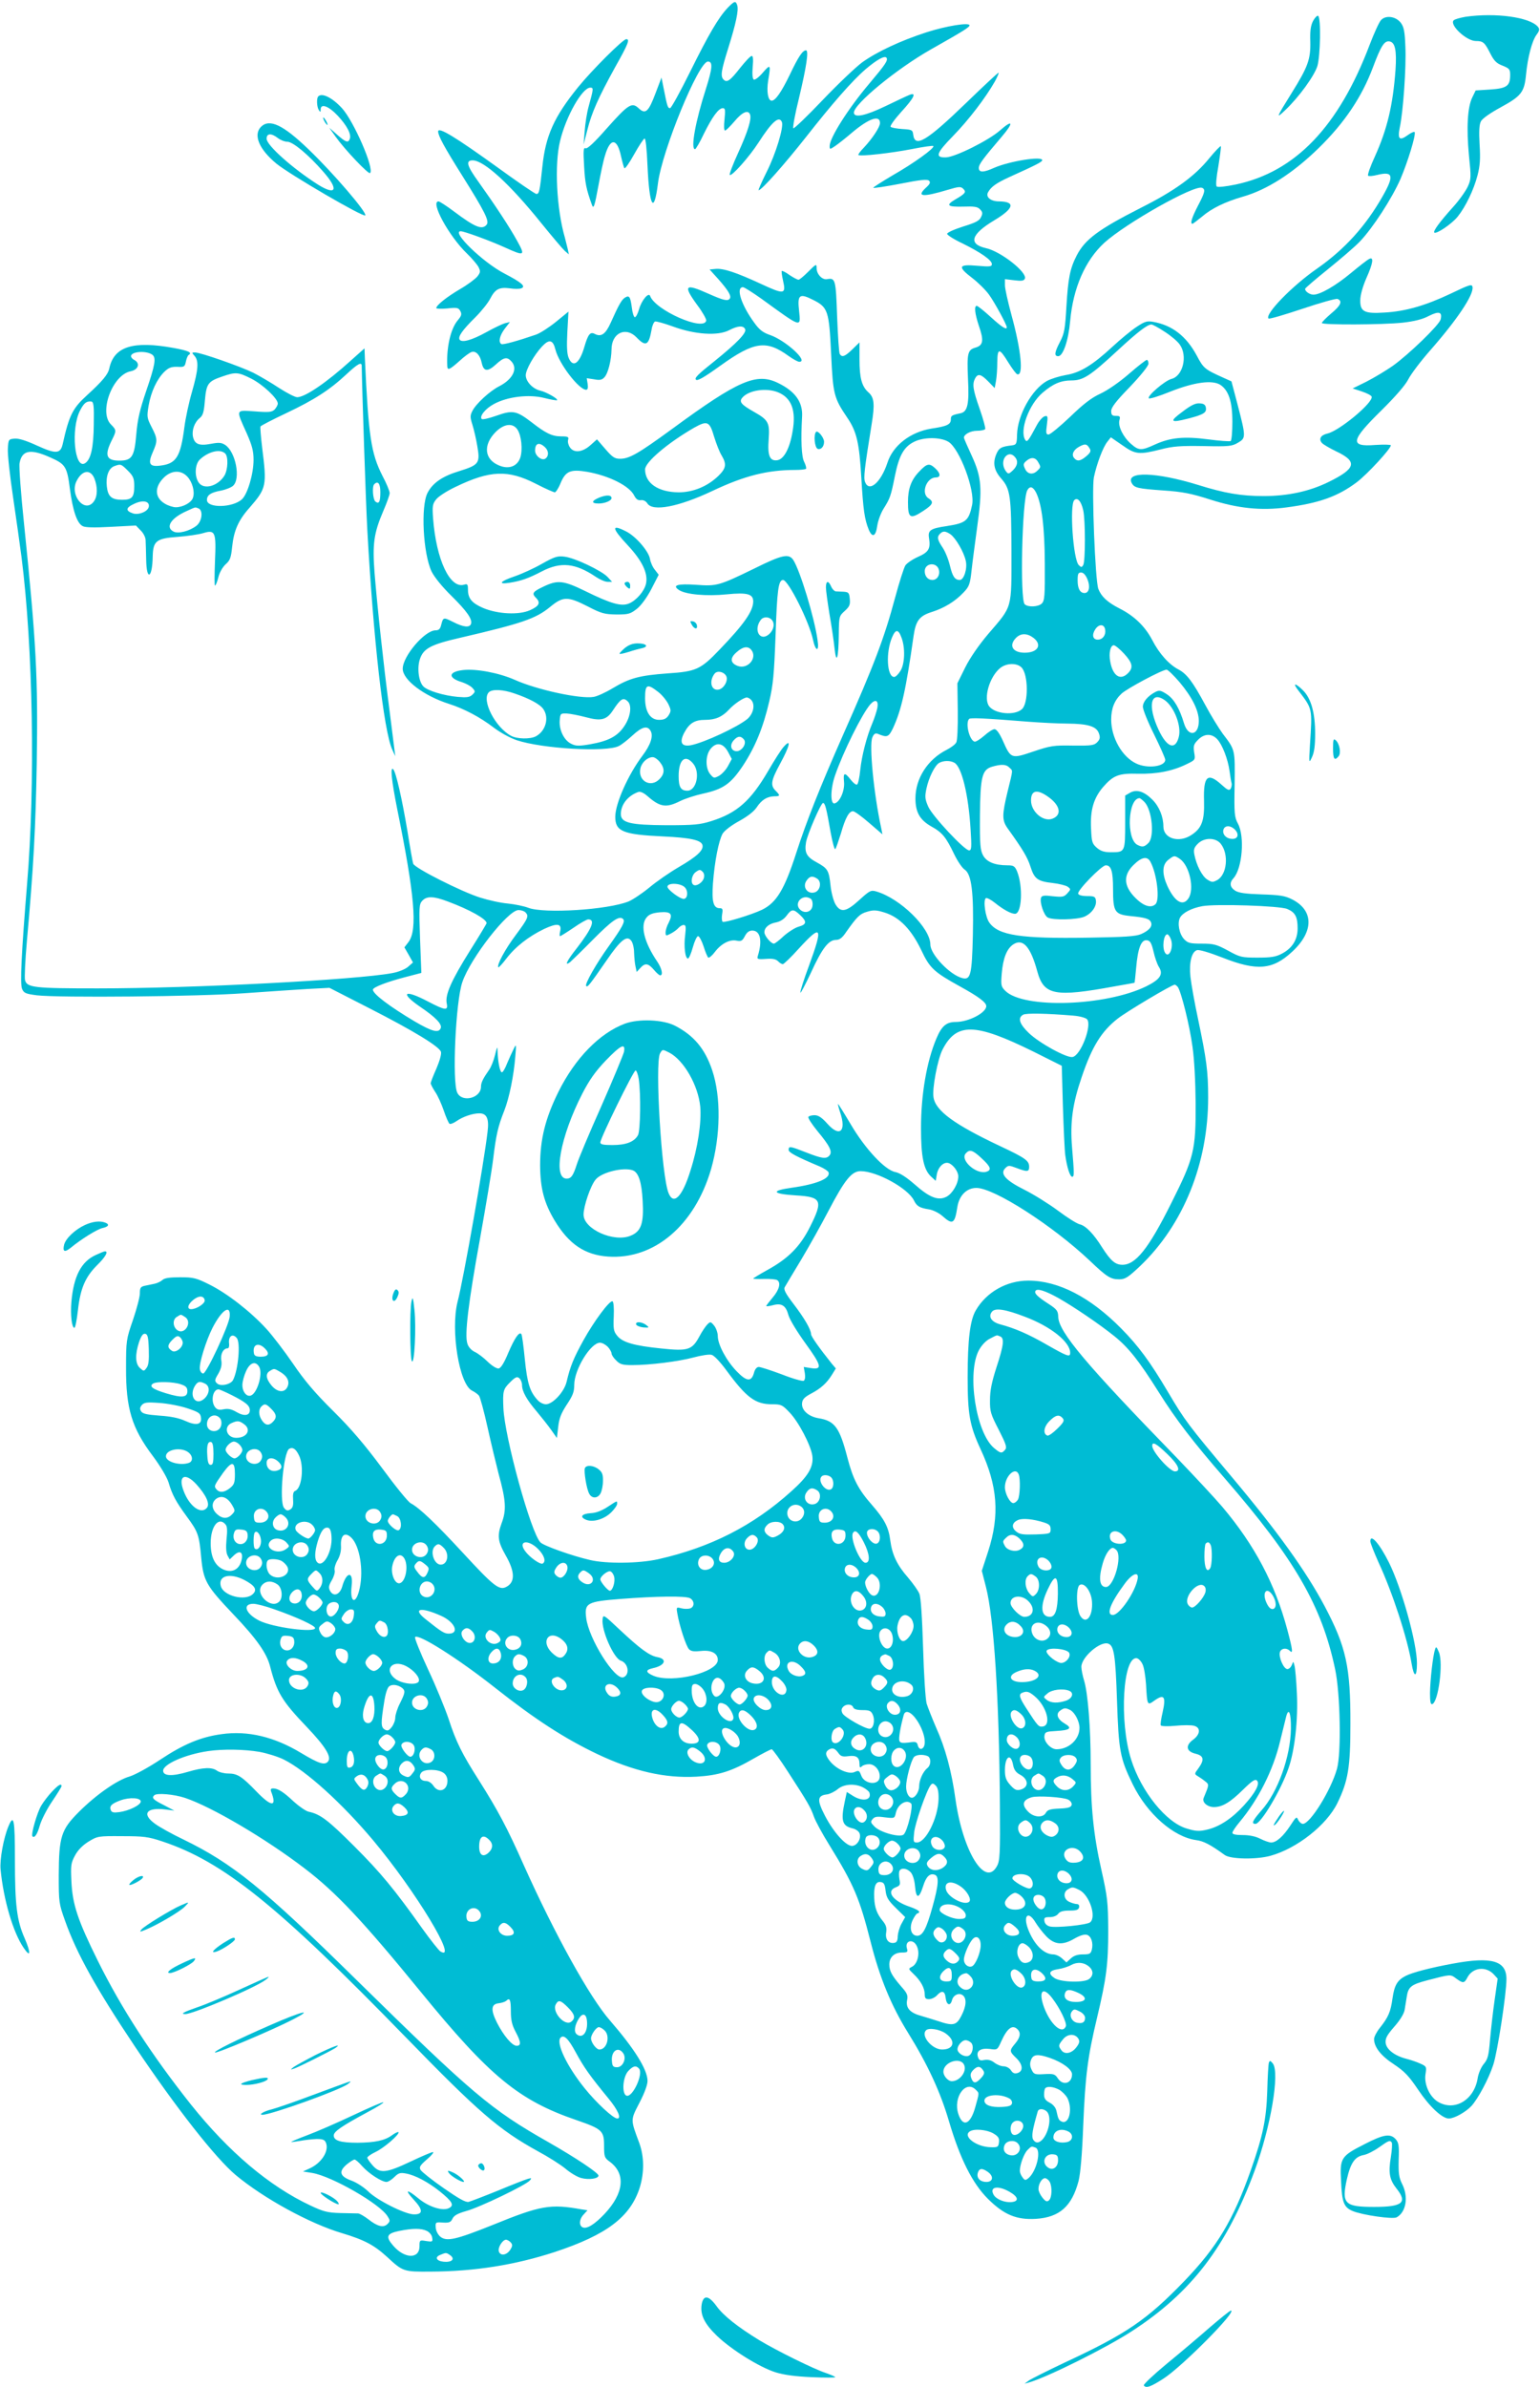 <?xml version="1.0" standalone="no"?>
<!DOCTYPE svg PUBLIC "-//W3C//DTD SVG 20010904//EN"
 "http://www.w3.org/TR/2001/REC-SVG-20010904/DTD/svg10.dtd">
<svg version="1.0" xmlns="http://www.w3.org/2000/svg"
 width="826pt" height="1280pt" viewBox="0 0 826 1280"
 preserveAspectRatio="xMidYMid meet">
<g transform="translate(0,1280) scale(0.1,-0.1)"
fill="#00bcd4" stroke="none">
<path d="M3903 12758 c-50 -53 -102 -142 -203 -346 -52 -105 -100 -192 -106
-192 -12 0 -15 7 -34 104 l-12 60 -32 -84 c-37 -99 -54 -115 -90 -81 -37 35
-56 22 -172 -108 -64 -73 -103 -110 -113 -106 -12 5 -13 -11 -8 -97 5 -89 11
-121 42 -207 9 -24 14 -8 35 105 11 60 26 132 35 160 28 96 65 95 86 -4 7 -31
15 -60 18 -64 4 -4 27 29 52 74 25 45 50 83 56 85 6 2 12 -52 16 -146 10 -222
35 -264 56 -94 22 175 218 653 268 653 27 0 25 -34 -11 -147 -56 -174 -83
-323 -58 -323 4 0 26 37 47 82 45 91 79 138 102 138 13 0 14 -10 9 -60 -4 -36
-3 -60 3 -60 5 0 28 23 51 50 41 49 73 63 83 36 9 -24 -12 -92 -64 -206 -28
-61 -48 -114 -45 -118 10 -10 105 97 154 173 72 112 111 147 126 110 10 -28
-33 -170 -82 -267 -27 -54 -46 -98 -43 -98 16 0 138 138 254 285 142 181 249
303 320 364 60 51 103 75 112 61 9 -14 -7 -37 -93 -139 -111 -131 -212 -290
-212 -334 0 -19 1 -19 28 -1 15 10 56 42 91 72 91 77 151 98 151 52 0 -21 -41
-83 -86 -131 -19 -19 -32 -37 -30 -40 9 -9 177 10 289 32 60 12 111 19 113 16
10 -10 -107 -94 -218 -157 -59 -35 -106 -65 -104 -67 2 -3 68 7 146 22 106 21
144 25 153 16 9 -9 5 -18 -16 -37 -53 -49 -21 -53 116 -12 61 18 70 19 84 5
17 -17 11 -25 -44 -57 -52 -31 -41 -40 42 -38 59 2 78 0 91 -14 14 -14 16 -22
6 -42 -9 -20 -29 -30 -97 -51 -47 -15 -85 -32 -85 -39 0 -6 37 -30 82 -51 99
-49 158 -90 158 -111 0 -14 -10 -15 -80 -9 -100 9 -105 -5 -25 -66 30 -23 70
-62 89 -88 30 -41 96 -162 96 -176 0 -16 -27 1 -86 55 -36 33 -70 60 -75 60
-15 0 -10 -43 11 -106 28 -80 24 -106 -18 -118 -42 -12 -46 -30 -40 -168 7
-134 -2 -176 -40 -184 -48 -10 -52 -13 -52 -33 0 -27 -21 -37 -103 -49 -113
-18 -207 -90 -237 -183 -35 -106 -98 -161 -120 -104 -9 24 -4 67 35 309 18
109 14 145 -17 172 -36 32 -48 78 -48 176 l0 92 -38 -37 c-40 -39 -56 -45 -68
-25 -4 6 -10 97 -14 201 -7 199 -9 208 -54 200 -26 -5 -56 27 -56 59 0 25 -2
24 -48 -22 -22 -22 -44 -40 -49 -40 -6 0 -27 11 -48 25 -20 15 -39 24 -42 22
-2 -2 1 -26 7 -52 17 -74 6 -75 -117 -18 -134 62 -203 85 -245 81 l-32 -3 47
-52 c53 -60 70 -89 62 -103 -10 -17 -34 -11 -115 25 -127 57 -138 46 -60 -61
28 -37 49 -75 48 -83 -12 -60 -274 56 -301 132 -8 22 -46 -24 -59 -70 -7 -25
-17 -44 -23 -44 -5 0 -13 23 -16 51 -8 60 -14 68 -37 54 -18 -11 -34 -40 -77
-136 -27 -60 -51 -76 -84 -59 -25 14 -37 -1 -57 -70 -26 -89 -61 -113 -84 -58
-9 21 -11 62 -7 139 l6 109 -66 -54 c-37 -30 -85 -61 -107 -69 -99 -34 -178
-56 -187 -51 -17 11 -9 46 18 82 l28 36 -26 -6 c-14 -4 -59 -25 -100 -48 -80
-44 -132 -58 -144 -40 -9 16 14 50 84 119 33 33 69 78 80 100 27 52 48 63 105
56 25 -4 52 -4 62 0 26 10 2 31 -90 79 -115 59 -288 227 -235 227 19 0 158
-51 235 -86 108 -49 113 -47 68 34 -41 75 -122 197 -207 316 -63 87 -71 116
-32 116 61 0 200 -127 371 -340 56 -69 111 -134 123 -145 l22 -19 -6 29 c-4
17 -11 44 -15 60 -45 154 -57 394 -26 519 32 133 119 286 162 286 18 0 18 -4
-9 -102 -9 -32 -18 -90 -21 -130 l-6 -73 20 77 c23 93 59 174 150 339 71 126
79 149 59 149 -18 0 -184 -166 -258 -257 -129 -159 -175 -261 -192 -427 -14
-132 -17 -146 -32 -146 -7 0 -102 65 -212 145 -221 159 -315 217 -315 190 0
-23 33 -84 128 -235 123 -196 148 -246 132 -265 -24 -29 -62 -14 -175 71 -40
30 -77 54 -83 54 -46 0 56 -187 153 -280 26 -25 53 -57 61 -71 12 -24 11 -30
-6 -52 -11 -13 -52 -44 -92 -67 -73 -43 -128 -87 -128 -102 0 -4 27 -5 59 -2
53 6 60 4 70 -14 9 -17 6 -26 -15 -51 -37 -45 -60 -144 -55 -243 1 -26 11 -22
65 26 27 25 57 47 67 49 23 6 45 -19 53 -60 10 -45 31 -48 75 -8 43 40 61 43
84 17 36 -39 7 -96 -65 -133 -50 -25 -125 -94 -144 -132 -13 -25 -13 -34 0
-75 8 -26 20 -77 26 -114 16 -92 9 -101 -96 -134 -90 -27 -143 -63 -171 -117
-37 -72 -24 -325 22 -422 15 -30 56 -81 106 -130 84 -83 114 -126 105 -151 -8
-21 -41 -17 -96 11 -52 26 -53 26 -64 -17 -5 -21 -13 -28 -30 -28 -58 0 -176
-139 -176 -206 0 -60 114 -146 250 -189 81 -26 165 -71 236 -125 35 -27 89
-57 125 -69 137 -46 483 -66 549 -31 14 7 46 32 72 56 52 48 81 55 98 24 15
-28 -1 -75 -44 -132 -77 -102 -146 -257 -146 -328 0 -78 41 -95 254 -105 151
-7 209 -20 214 -48 5 -27 -30 -60 -128 -117 -48 -28 -119 -77 -157 -109 -39
-32 -90 -66 -112 -75 -113 -45 -452 -66 -537 -34 -23 9 -72 19 -110 23 -38 3
-105 18 -149 32 -99 31 -353 159 -359 182 -3 9 -17 88 -31 176 -29 173 -61
314 -76 330 -17 17 -9 -60 21 -211 94 -463 110 -648 62 -714 l-23 -30 23 -40
23 -41 -26 -23 c-15 -13 -51 -28 -85 -34 -190 -36 -1065 -82 -1580 -82 -342 0
-380 4 -390 45 -3 13 1 106 10 207 36 398 47 608 53 953 7 468 -2 641 -68
1285 -17 162 -28 309 -24 327 13 70 59 78 167 29 79 -35 88 -49 103 -169 16
-118 38 -182 68 -198 13 -8 63 -9 153 -4 l133 7 25 -26 c15 -14 27 -38 27 -53
1 -15 2 -63 3 -105 2 -116 33 -99 35 18 2 83 19 97 133 105 52 4 114 13 137
20 66 20 71 7 64 -152 -3 -71 -3 -129 0 -129 4 0 12 20 18 44 6 26 23 55 39
70 24 21 29 35 35 93 9 87 33 143 93 210 91 105 94 117 68 323 -7 58 -11 109
-9 113 3 5 65 37 137 71 152 72 234 125 323 208 62 58 83 69 83 46 2 -129 22
-733 30 -878 32 -583 88 -1081 134 -1180 l16 -35 -5 40 c-3 22 -16 126 -29
230 -29 223 -62 527 -77 712 -12 156 -4 214 46 331 19 44 35 88 35 98 0 10
-17 52 -39 93 -61 120 -75 213 -94 630 l-2 53 -75 -67 c-128 -116 -244 -195
-286 -195 -12 0 -56 23 -98 50 -42 28 -104 64 -137 81 -67 33 -283 109 -313
109 -18 0 -18 -1 -3 -18 24 -27 21 -73 -13 -192 -17 -58 -35 -143 -41 -190
-21 -162 -44 -197 -131 -207 -57 -7 -66 11 -38 74 26 59 25 71 -7 133 -25 49
-26 55 -16 115 13 75 45 143 85 182 22 21 37 27 69 26 37 -2 40 0 46 28 3 16
10 32 14 35 22 13 2 23 -79 38 -219 40 -321 8 -346 -110 -7 -32 -36 -67 -119
-143 -77 -70 -96 -106 -131 -263 -12 -52 -37 -53 -136 -8 -61 28 -100 40 -122
38 -32 -3 -33 -4 -36 -54 -2 -29 11 -146 28 -260 17 -115 37 -258 45 -319 62
-486 75 -1223 30 -1757 -30 -367 -38 -532 -27 -560 10 -23 18 -27 79 -35 120
-14 867 -7 1113 11 124 9 277 19 341 23 l116 6 215 -110 c239 -122 374 -205
383 -233 4 -11 -7 -49 -24 -89 -17 -38 -31 -74 -31 -80 0 -5 11 -26 24 -46 14
-20 34 -65 46 -100 12 -36 26 -67 31 -71 5 -3 21 3 37 14 34 24 87 42 123 42
40 0 53 -29 44 -99 -19 -164 -129 -791 -161 -912 -38 -152 9 -443 78 -476 14
-7 31 -19 37 -27 6 -7 27 -84 46 -170 19 -86 46 -197 59 -248 40 -145 43 -196
16 -267 -24 -66 -20 -97 22 -171 50 -87 52 -144 4 -169 -38 -21 -69 4 -233
182 -146 158 -234 242 -280 266 -13 6 -82 91 -154 189 -95 128 -168 213 -263
307 -97 96 -153 162 -214 252 -46 67 -110 151 -143 187 -85 93 -210 190 -304
237 -72 36 -87 40 -158 40 -56 0 -84 -4 -95 -14 -10 -9 -29 -18 -44 -21 -16
-3 -39 -8 -53 -11 -21 -5 -25 -11 -25 -41 0 -19 -17 -83 -37 -142 -36 -104
-37 -111 -37 -257 -1 -218 31 -323 144 -473 41 -55 75 -113 84 -141 19 -66 40
-104 97 -182 61 -83 67 -98 78 -220 12 -126 26 -151 172 -305 125 -131 180
-209 198 -281 36 -139 64 -185 196 -323 100 -105 135 -161 114 -186 -18 -21
-49 -11 -144 46 -144 87 -286 121 -427 101 -111 -15 -204 -54 -329 -137 -63
-42 -135 -81 -164 -90 -67 -19 -180 -98 -272 -190 -95 -95 -107 -132 -108
-339 0 -145 1 -153 34 -245 62 -175 166 -362 374 -673 223 -332 432 -598 541
-690 150 -125 398 -261 571 -312 120 -36 172 -64 242 -128 84 -78 88 -79 232
-78 238 1 454 36 666 105 281 93 407 189 457 348 24 80 23 164 -3 236 -48 129
-48 122 1 217 28 54 44 98 43 119 -2 61 -71 171 -201 321 -109 124 -297 464
-462 832 -90 203 -140 296 -241 456 -90 141 -123 206 -163 330 -19 56 -68 176
-110 265 -42 90 -73 168 -70 173 14 23 233 -116 429 -271 214 -169 371 -271
549 -356 195 -92 361 -130 531 -121 119 7 188 28 309 98 47 27 90 49 95 49 5
0 45 -55 88 -122 107 -165 120 -188 138 -238 8 -24 46 -94 84 -155 131 -212
161 -283 221 -519 49 -193 110 -341 202 -489 104 -168 172 -315 218 -472 59
-200 125 -332 209 -416 86 -85 152 -113 257 -107 127 8 193 67 229 203 10 40
19 141 25 298 11 268 24 368 74 577 51 214 60 288 60 470 -1 152 -4 178 -37
325 -42 186 -57 334 -57 565 0 194 -15 380 -35 447 -8 26 -15 60 -15 75 0 52
103 141 145 124 30 -11 38 -63 46 -301 9 -274 16 -313 85 -454 77 -157 218
-281 339 -298 41 -5 78 -25 154 -80 31 -23 172 -25 246 -4 141 39 300 164 358
282 58 119 70 193 70 424 1 308 -23 414 -138 632 -100 188 -251 399 -503 699
-228 272 -246 295 -337 449 -97 164 -159 248 -252 342 -166 168 -337 256 -498
256 -115 0 -224 -61 -281 -159 -31 -52 -44 -158 -44 -359 0 -198 11 -260 69
-385 92 -197 104 -354 41 -549 l-34 -104 22 -86 c43 -166 71 -596 75 -1166 2
-271 0 -303 -16 -332 -63 -115 -182 77 -222 357 -21 153 -55 278 -104 386 -21
49 -44 107 -51 129 -6 22 -15 156 -19 300 -5 161 -12 271 -20 289 -6 16 -34
55 -61 87 -59 67 -85 123 -95 199 -9 71 -31 113 -99 191 -73 83 -101 138 -131
253 -42 162 -68 197 -154 211 -55 9 -94 44 -89 82 2 20 14 32 48 50 53 28 84
56 112 101 l21 34 -22 26 c-67 84 -111 146 -111 158 0 24 -35 85 -94 162 -43
56 -54 78 -47 90 5 9 45 76 88 147 43 72 109 190 147 263 87 166 124 212 172
212 87 0 254 -92 286 -157 15 -31 30 -40 81 -48 20 -3 53 -19 71 -35 56 -50
67 -43 81 49 10 61 50 101 102 101 95 0 409 -202 608 -390 91 -87 112 -100
157 -100 33 0 47 9 112 70 233 222 366 551 366 905 0 141 -9 205 -54 420 -19
88 -37 190 -41 227 -8 76 6 134 35 143 11 4 68 -13 137 -40 185 -73 269 -66
374 32 117 108 116 222 -2 281 -38 19 -66 23 -162 26 -87 3 -123 8 -142 20
-29 19 -32 42 -9 67 47 52 61 223 24 292 -19 35 -21 54 -18 210 2 189 4 184
-64 273 -21 29 -63 97 -93 153 -68 126 -99 167 -144 191 -50 26 -103 84 -141
158 -39 74 -97 130 -177 170 -64 33 -96 63 -112 104 -17 45 -36 535 -24 598
15 72 49 163 73 192 l18 23 61 -42 c70 -50 91 -52 206 -23 65 17 105 20 229
18 138 -3 154 -1 186 18 43 25 43 31 -2 204 l-33 125 -40 18 c-104 47 -109 50
-147 122 -56 103 -131 161 -232 179 -33 6 -45 3 -90 -27 -29 -19 -87 -67 -129
-106 -107 -99 -174 -140 -250 -152 -34 -6 -80 -20 -102 -32 -80 -45 -157 -182
-160 -287 -1 -50 -4 -55 -26 -58 -59 -7 -71 -13 -86 -49 -19 -47 -11 -86 27
-129 49 -56 54 -93 55 -389 0 -316 7 -291 -125 -445 -50 -59 -97 -127 -123
-179 l-42 -85 2 -149 c1 -85 -2 -158 -8 -168 -5 -11 -29 -28 -52 -40 -101 -51
-167 -153 -167 -260 0 -74 23 -115 84 -150 60 -33 80 -58 124 -150 18 -37 43
-74 56 -82 37 -25 49 -121 44 -351 -5 -213 -12 -242 -56 -231 -66 16 -172 127
-172 180 0 89 -162 248 -291 285 -28 8 -35 4 -90 -46 -70 -64 -100 -70 -128
-23 -10 17 -22 61 -26 97 -9 86 -15 95 -75 128 -54 29 -66 52 -57 107 7 42 79
209 91 211 11 1 18 -25 41 -157 10 -54 21 -95 25 -90 4 4 17 42 30 83 24 85
44 120 65 120 8 0 47 -28 86 -62 l72 -62 -7 35 c-40 185 -65 446 -47 485 8 19
16 24 29 19 50 -21 58 -18 81 29 46 99 70 207 111 496 12 83 32 108 100 129
65 21 123 56 168 104 30 31 35 44 43 118 5 46 19 151 30 232 29 206 24 268
-29 383 -23 50 -42 93 -42 97 0 18 36 37 70 37 21 0 41 4 44 9 3 4 -10 53 -29
107 -37 105 -41 134 -25 165 15 27 31 24 71 -17 l34 -35 7 38 c4 21 7 67 7
101 1 78 11 77 60 -3 20 -32 41 -60 47 -62 35 -11 21 129 -31 318 -19 70 -35
141 -35 159 l0 33 50 -6 c40 -5 52 -3 57 9 13 34 -130 146 -208 163 -97 22
-82 74 43 149 107 64 117 101 26 102 -44 0 -72 23 -59 48 16 30 44 50 116 83
144 65 175 81 175 90 0 23 -175 -5 -258 -41 -57 -26 -82 -26 -82 -1 0 20 20
47 123 168 66 77 60 95 -10 33 -62 -54 -239 -142 -289 -144 -61 -2 -53 22 38
115 83 85 174 204 224 292 14 26 23 47 20 47 -4 0 -81 -72 -172 -160 -213
-206 -277 -245 -286 -172 -3 25 -7 27 -58 30 -30 2 -59 7 -63 12 -5 4 21 40
57 80 69 75 84 107 44 91 -13 -5 -70 -32 -128 -60 -108 -52 -170 -65 -170 -35
0 46 228 234 413 339 177 100 207 119 207 129 0 17 -125 -3 -233 -38 -138 -45
-262 -103 -342 -160 -34 -25 -130 -116 -213 -203 -83 -87 -154 -155 -157 -151
-4 4 9 76 30 160 40 168 54 258 38 258 -18 0 -41 -34 -87 -131 -45 -93 -77
-139 -97 -139 -20 0 -28 49 -19 107 15 88 13 91 -28 44 -21 -25 -43 -41 -49
-38 -7 5 -9 29 -6 67 4 41 2 60 -5 60 -7 0 -34 -29 -62 -64 -54 -69 -71 -81
-89 -63 -18 18 -13 48 25 169 41 131 57 204 48 230 -8 25 -15 23 -51 -14z
m181 -1560 c219 -159 211 -156 202 -65 -10 87 2 96 75 59 80 -40 86 -58 97
-292 10 -215 15 -234 86 -339 51 -75 65 -134 76 -326 10 -169 17 -220 40 -276
19 -44 37 -36 45 20 4 28 19 69 34 93 35 56 39 66 61 176 22 109 48 155 101
182 51 27 143 27 186 1 60 -37 144 -260 127 -339 -18 -85 -33 -97 -136 -113
-89 -13 -102 -23 -95 -65 9 -56 -2 -75 -59 -100 -29 -13 -60 -34 -68 -46 -8
-13 -33 -91 -55 -173 -58 -216 -111 -357 -281 -740 -123 -279 -194 -458 -249
-628 -63 -196 -106 -267 -183 -305 -56 -27 -201 -71 -212 -65 -4 3 -6 21 -3
39 5 29 3 34 -13 34 -34 0 -43 36 -36 133 9 119 31 230 52 267 11 17 46 44 88
67 44 24 79 51 94 73 27 41 56 59 95 60 32 0 33 4 7 30 -29 29 -25 54 25 146
51 94 61 137 19 90 -14 -15 -52 -75 -85 -132 -93 -159 -167 -224 -304 -267
-61 -19 -92 -22 -240 -22 -196 1 -245 13 -245 60 0 50 37 98 93 118 11 4 28
-3 50 -22 67 -59 100 -64 174 -27 26 13 81 31 122 40 110 24 150 52 215 149
66 100 109 204 142 346 21 89 26 145 34 358 8 238 15 293 40 293 28 0 141
-225 161 -322 14 -64 34 -64 24 0 -17 122 -94 373 -130 429 -24 36 -59 29
-210 -46 -187 -91 -200 -95 -309 -87 -103 7 -133 -2 -94 -28 37 -24 148 -34
256 -23 110 11 142 2 142 -38 0 -52 -50 -123 -180 -258 -102 -107 -126 -118
-280 -128 -150 -11 -203 -25 -293 -79 -38 -23 -84 -44 -103 -47 -72 -12 -304
38 -424 92 -84 37 -206 60 -276 52 -80 -9 -83 -42 -6 -65 21 -7 46 -20 56 -31
16 -18 16 -20 0 -36 -15 -14 -29 -16 -78 -12 -77 7 -162 33 -185 56 -25 25
-35 98 -19 146 19 58 59 79 216 115 331 77 405 102 482 165 70 58 95 58 203 3
73 -38 90 -42 154 -43 65 0 74 3 110 31 23 19 53 60 77 106 l39 76 -20 26
c-12 14 -24 41 -27 60 -8 42 -76 120 -127 146 -82 42 -79 19 10 -76 76 -82
108 -149 96 -204 -9 -40 -51 -89 -91 -106 -41 -17 -96 -2 -236 67 -117 57
-147 60 -224 23 -57 -27 -63 -36 -39 -60 26 -26 17 -44 -32 -66 -60 -27 -174
-21 -252 12 -60 26 -81 51 -81 98 0 29 -3 32 -20 27 -76 -24 -150 133 -167
354 -5 68 -3 79 17 104 12 15 58 45 103 66 186 90 282 93 431 17 50 -26 96
-46 102 -46 5 0 20 22 31 50 27 64 53 75 142 60 119 -21 228 -76 253 -128 10
-19 20 -26 35 -24 14 2 27 -5 35 -17 28 -46 168 -19 348 66 173 82 296 113
446 113 28 0 53 3 57 6 3 4 -1 20 -10 38 -14 27 -18 116 -11 241 5 78 -36 136
-128 181 -116 57 -212 16 -569 -246 -181 -132 -229 -160 -279 -160 -29 0 -41
8 -79 52 l-45 52 -36 -32 c-43 -38 -88 -42 -109 -11 -8 11 -13 29 -10 40 5 16
0 19 -36 19 -50 0 -83 16 -160 76 -81 62 -101 66 -188 35 -39 -14 -75 -22 -79
-18 -14 14 19 56 66 81 72 39 187 53 269 32 35 -9 66 -14 69 -12 7 7 -58 44
-89 51 -41 9 -79 49 -79 83 0 30 45 109 88 155 38 40 58 35 71 -17 19 -76 126
-216 165 -216 8 0 11 10 8 31 l-5 31 40 -6 c31 -6 42 -3 55 11 20 22 37 92 38
149 0 89 77 125 135 64 49 -51 65 -42 80 43 3 21 12 40 18 43 7 2 50 -10 97
-27 117 -43 240 -51 300 -20 48 25 78 27 87 5 7 -20 -45 -74 -164 -170 -92
-73 -109 -91 -100 -100 8 -8 43 12 132 76 180 129 245 138 365 51 24 -17 49
-31 57 -31 52 0 -71 113 -155 143 -39 13 -59 28 -86 66 -70 95 -101 191 -61
191 7 0 51 -28 99 -62z m2163 -177 c33 -21 70 -52 81 -69 43 -60 17 -169 -45
-184 -35 -9 -132 -92 -121 -104 5 -4 56 12 115 36 129 51 226 64 269 36 44
-30 64 -89 64 -198 0 -53 -4 -99 -9 -103 -6 -3 -60 1 -120 9 -130 17 -204 10
-287 -28 -72 -33 -86 -33 -128 4 -42 37 -70 94 -62 126 6 21 3 24 -19 24 -20
0 -25 5 -25 26 0 19 26 53 100 129 59 62 100 113 100 125 0 11 -4 20 -9 20 -5
0 -49 -34 -97 -76 -52 -45 -115 -88 -152 -105 -46 -21 -90 -54 -162 -124 -55
-52 -107 -95 -116 -95 -13 0 -15 8 -9 51 6 46 5 51 -11 47 -10 -2 -30 -23 -43
-48 -45 -84 -52 -94 -62 -79 -32 50 20 191 93 253 56 48 98 66 155 66 63 0
100 24 248 161 107 99 159 139 181 139 6 0 38 -17 71 -39z m-5429 -124 c20
-16 14 -54 -33 -191 -35 -103 -47 -153 -54 -235 -10 -120 -23 -141 -91 -141
-71 0 -81 29 -39 112 24 48 24 52 -6 82 -66 66 8 265 105 285 42 8 54 43 20
61 -12 6 -19 17 -17 23 8 24 86 27 115 4z m529 -127 c62 -31 143 -107 143
-134 0 -8 -8 -22 -17 -32 -15 -14 -30 -16 -106 -10 -105 7 -103 14 -43 -119
28 -64 36 -93 36 -141 0 -75 -32 -183 -62 -211 -49 -46 -188 -49 -188 -4 0 26
20 40 74 50 26 5 56 17 66 26 42 38 14 182 -42 219 -20 13 -34 14 -77 6 -63
-12 -87 -2 -96 38 -7 35 8 78 37 101 17 14 22 33 27 94 8 89 16 102 93 128 72
25 85 24 155 -11z m2827 -74 c72 -30 97 -98 77 -210 -15 -91 -47 -150 -83
-154 -40 -5 -52 26 -45 114 6 87 -2 102 -78 145 -69 39 -82 54 -64 76 34 41
130 55 193 29z m-3671 -171 c-1 -126 -16 -190 -47 -209 -56 -35 -77 184 -27
282 21 41 35 52 61 49 12 -2 15 -23 13 -122z m3327 -66 c12 -39 30 -85 41
-102 27 -46 24 -68 -18 -109 -58 -56 -135 -88 -213 -88 -110 1 -180 49 -180
123 0 39 123 143 264 224 70 39 82 34 106 -48z m-1055 38 c22 -33 29 -108 16
-150 -16 -48 -62 -65 -114 -43 -79 32 -87 109 -20 178 45 46 93 52 118 15z
m147 -94 c21 -19 23 -46 5 -61 -19 -16 -57 13 -57 42 0 39 21 47 52 19z m2922
-7 c9 -14 6 -22 -17 -42 -32 -27 -49 -30 -66 -10 -15 18 -4 44 28 61 31 17 41
15 55 -9z m-4636 -28 c17 -17 15 -85 -4 -118 -35 -57 -110 -78 -138 -38 -24
34 -21 100 7 125 47 43 109 57 135 31z m4243 -29 c11 -21 1 -46 -27 -69 -14
-12 -18 -12 -30 5 -18 25 -18 60 1 79 18 18 41 11 56 -15z m119 -20 c13 -23
13 -25 -6 -43 -24 -24 -53 -19 -66 10 -11 23 -10 29 10 45 25 20 48 16 62 -12z
m-4884 -43 c29 -29 34 -41 34 -83 0 -60 -12 -73 -65 -73 -56 0 -76 17 -82 71
-6 54 9 97 39 109 35 13 37 13 74 -24z m-180 -41 c18 -45 18 -95 -2 -123 -48
-69 -134 34 -92 111 29 56 73 62 94 12z m499 9 c27 -29 41 -81 30 -113 -8 -26
-54 -51 -92 -51 -15 0 -43 9 -60 20 -55 33 -55 91 -1 142 40 37 90 38 123 2z
m1035 -82 c0 -54 -7 -67 -27 -51 -13 12 -18 80 -6 92 20 21 33 4 33 -41z
m3518 -5 c30 -63 45 -182 46 -379 1 -173 -1 -199 -16 -214 -19 -19 -75 -21
-92 -4 -26 26 -14 558 14 611 14 25 31 20 48 -14z m252 -93 c12 -52 12 -275 0
-294 -8 -13 -11 -13 -24 0 -30 30 -50 322 -24 348 17 17 37 -5 48 -54z m-5012
18 c-5 -25 -54 -45 -85 -35 -41 14 -39 31 8 52 47 22 83 13 77 -17z m266 -8
c27 -10 20 -69 -10 -93 -37 -29 -99 -45 -124 -31 -44 23 -13 72 70 109 53 24
45 22 64 15z m4034 -139 c28 -20 72 -95 82 -142 10 -41 -10 -103 -32 -103 -27
0 -39 19 -53 77 -8 34 -26 78 -40 98 -28 42 -30 56 -13 73 16 16 29 15 56 -3z
m-62 -191 c7 -28 -10 -54 -35 -54 -24 0 -41 20 -41 47 0 45 65 51 76 7z m797
-51 c16 -40 8 -73 -16 -73 -24 0 -37 24 -37 67 0 36 3 43 19 43 12 0 24 -13
34 -37z m-1695 -215 c19 -19 14 -53 -11 -77 -50 -46 -89 21 -45 77 13 15 40
16 56 0z m1790 -56 c4 -28 -14 -52 -40 -52 -27 0 -33 26 -13 56 20 30 49 28
53 -4z m-1092 -43 c20 -54 17 -139 -6 -176 -11 -18 -26 -33 -34 -33 -39 0 -46
132 -11 213 19 45 34 44 51 -4z m708 0 c47 -37 23 -79 -48 -79 -65 0 -87 39
-46 80 26 26 60 25 94 -1z m485 -84 c46 -50 51 -75 21 -105 -41 -41 -81 -15
-95 62 -9 46 1 88 19 88 7 0 32 -20 55 -45z m-2000 21 c36 -43 -18 -107 -72
-87 -40 15 -43 42 -7 73 34 31 61 35 79 14z m1450 -95 c37 -37 38 -193 2 -224
-39 -35 -142 -26 -175 15 -33 42 1 160 60 207 34 26 88 27 113 2z m847 -78
c68 -81 104 -153 104 -209 0 -78 -56 -88 -79 -14 -24 81 -54 132 -92 157 -32
21 -41 23 -61 13 -42 -22 -68 -53 -68 -80 0 -15 27 -82 60 -148 33 -67 60
-128 60 -136 0 -37 -96 -49 -156 -20 -76 36 -134 139 -134 236 0 59 18 104 56
139 29 27 218 128 241 128 6 1 37 -29 69 -66z m-2432 34 c15 -23 -11 -71 -41
-75 -39 -6 -51 46 -20 86 14 17 47 11 61 -11z m-364 -87 c21 -16 45 -46 55
-66 15 -32 15 -37 1 -60 -12 -18 -25 -24 -51 -24 -47 0 -75 43 -75 116 0 75
11 80 70 34z m-769 -9 c79 -27 135 -57 153 -83 33 -47 13 -119 -41 -147 -30
-15 -99 -14 -131 3 -86 45 -161 193 -120 234 18 18 77 15 139 -7z m1267 -33
c24 -24 14 -74 -19 -103 -53 -44 -232 -127 -303 -141 -50 -9 -63 14 -37 65 28
53 56 71 114 71 54 0 91 16 127 55 27 30 79 65 96 65 5 0 15 -5 22 -12z m2220
-3 c51 -37 91 -141 74 -199 -19 -70 -63 -54 -107 39 -61 130 -44 214 33 160z
m-2880 -7 c22 -22 14 -82 -19 -131 -36 -55 -86 -81 -184 -98 -58 -10 -76 -10
-100 2 -39 18 -66 73 -63 124 3 39 4 40 38 39 19 -1 65 -10 103 -20 81 -22
111 -14 144 36 42 64 56 73 81 48z m1338 -33 c-4 -20 -16 -57 -27 -83 -30 -70
-57 -174 -65 -252 -4 -39 -11 -73 -17 -77 -5 -3 -20 8 -34 26 -33 42 -41 39
-36 -11 5 -48 -23 -111 -51 -116 -23 -5 -22 79 3 150 43 125 144 329 189 381
27 30 45 22 38 -18z m809 -75 c66 -5 161 -10 210 -10 111 -1 156 -15 169 -52
8 -22 6 -32 -8 -47 -17 -18 -30 -20 -131 -19 -104 2 -121 -1 -213 -32 -118
-40 -120 -39 -163 58 -18 40 -34 62 -45 62 -9 0 -34 -16 -56 -36 -22 -19 -45
-33 -51 -31 -28 9 -50 100 -29 122 7 7 82 4 317 -15z m1014 -94 c27 -29 57
-106 66 -171 4 -28 8 -57 11 -65 2 -8 -1 -21 -5 -29 -8 -12 -17 -8 -50 22 -74
67 -97 45 -93 -87 3 -106 -12 -147 -67 -183 -67 -45 -151 -20 -151 45 0 52
-22 107 -59 144 -45 45 -85 57 -120 37 l-26 -15 0 -142 c0 -162 0 -162 -77
-162 -35 0 -54 6 -75 24 -25 22 -28 31 -31 104 -5 98 14 162 64 221 56 64 84
75 190 72 99 -2 183 14 260 52 45 22 46 22 39 63 -5 35 -2 44 21 67 33 34 73
35 103 3z m-2539 -1 c18 -22 -13 -67 -43 -63 -28 4 -34 34 -11 59 21 23 37 24
54 4z m-85 -67 l20 -38 -20 -37 c-11 -21 -33 -44 -48 -53 -27 -14 -29 -14 -48
9 -26 32 -26 100 2 135 31 39 68 32 94 -16z m-366 -54 c27 -34 27 -62 -1 -91
-47 -50 -118 -11 -103 57 7 32 38 60 66 60 10 0 27 -12 38 -26z m180 -10 c38
-48 16 -144 -32 -144 -35 0 -47 19 -47 78 0 90 36 120 79 66z m1400 6 c39 -21
76 -172 87 -360 6 -93 5 -110 -8 -110 -25 0 -196 183 -219 234 -18 41 -19 54
-10 97 13 61 45 124 68 138 23 13 59 14 82 1z m295 -26 c19 -19 21 -4 -9 -126
-31 -128 -31 -156 -1 -199 82 -114 107 -156 123 -206 21 -66 38 -79 120 -88
34 -4 70 -13 80 -20 17 -13 17 -14 -2 -35 -18 -20 -26 -21 -78 -16 -45 6 -58
4 -63 -7 -9 -24 15 -96 36 -107 28 -15 155 -12 195 4 40 17 68 56 63 88 -3 20
-9 23 -47 23 -27 0 -46 5 -48 13 -6 17 126 152 148 152 29 0 39 -32 39 -127 0
-123 9 -136 92 -145 83 -8 105 -15 112 -35 8 -21 -11 -43 -54 -62 -28 -12 -88
-16 -283 -19 -361 -6 -481 12 -530 80 -22 29 -35 122 -19 132 5 3 27 -8 48
-25 46 -37 87 -59 108 -59 37 0 44 147 11 228 -12 28 -19 32 -52 32 -67 0
-111 18 -130 53 -15 27 -18 58 -17 212 2 210 11 248 66 264 49 14 75 13 92 -5z
m214 -161 c60 -45 67 -94 17 -113 -49 -19 -115 37 -115 98 0 57 35 62 98 15z
m511 -24 c41 -44 54 -186 21 -219 -22 -22 -33 -24 -60 -10 -60 32 -50 249 12
250 4 0 16 -10 27 -21z m486 -149 c24 -26 13 -52 -21 -48 -31 3 -50 28 -41 52
9 22 40 20 62 -4z m-77 -75 c44 -56 33 -165 -19 -194 -24 -13 -29 -13 -54 3
-28 18 -58 77 -69 134 -5 27 -1 38 19 58 34 34 96 34 123 -1z m-219 -81 c52
-37 79 -163 45 -212 -30 -44 -74 -17 -113 68 -29 65 -28 113 5 139 32 25 33
25 63 5z m-158 -16 c34 -64 51 -202 27 -226 -21 -21 -56 -13 -93 19 -77 68
-86 131 -26 190 44 44 75 50 92 17z m-2396 -87 c-7 -24 -40 -45 -55 -36 -18
11 -10 54 12 69 19 14 24 14 36 2 9 -8 11 -22 7 -35z m610 -4 c23 -18 14 -63
-15 -72 -39 -12 -68 29 -44 63 17 25 33 27 59 9z m-711 -46 c19 -21 14 -61 -7
-61 -21 0 -87 50 -87 65 0 23 73 20 94 -4z m-1272 -75 c118 -44 207 -94 208
-116 0 -3 -40 -70 -90 -149 -100 -160 -133 -235 -124 -281 9 -41 -7 -39 -101
10 -127 67 -153 48 -41 -29 83 -56 118 -93 110 -114 -11 -28 -46 -19 -140 36
-136 81 -223 147 -224 170 0 13 76 42 172 67 l88 23 -7 183 c-6 169 -5 186 12
204 24 26 61 25 137 -4z m1946 15 c8 -5 12 -21 10 -37 -3 -32 -38 -45 -64 -24
-40 34 9 90 54 61z m2556 -55 c43 -18 56 -42 56 -104 0 -61 -29 -107 -85 -136
-32 -17 -58 -21 -130 -21 -85 0 -94 2 -159 38 -61 33 -77 37 -141 37 -62 0
-74 3 -94 24 -26 28 -37 85 -22 115 15 27 61 51 120 62 73 13 414 2 455 -15z
m-4086 -18 c20 -20 15 -32 -51 -121 -58 -77 -104 -163 -94 -174 2 -2 22 19 43
47 49 64 120 119 203 159 71 33 96 29 85 -15 -3 -13 -3 -24 0 -24 3 0 35 20
72 45 36 25 71 45 79 45 40 0 21 -48 -61 -154 -54 -68 -69 -100 -36 -75 9 8
64 61 122 120 103 104 142 131 162 111 13 -13 -5 -45 -77 -146 -67 -93 -130
-204 -121 -213 8 -8 17 4 108 135 77 113 111 139 134 107 8 -10 15 -39 15 -64
1 -25 4 -59 8 -75 l6 -28 19 21 c26 29 43 26 73 -9 13 -16 29 -30 34 -30 17 0
9 37 -16 74 -70 103 -92 193 -58 235 14 18 32 25 71 29 61 5 73 -8 48 -57 -9
-16 -16 -39 -16 -51 0 -19 2 -20 28 -6 16 8 34 22 41 30 8 9 20 16 28 16 12 0
13 -10 8 -55 -8 -59 0 -125 15 -125 5 0 17 27 26 60 9 33 22 60 28 60 7 0 20
-25 30 -55 9 -30 21 -57 25 -60 5 -2 21 11 35 30 34 45 80 69 117 61 24 -5 31
-1 44 24 11 21 23 30 40 30 43 0 55 -54 30 -135 -6 -18 -2 -20 43 -17 35 3 53
-1 65 -12 8 -9 20 -16 26 -16 5 0 45 38 87 85 121 132 130 117 54 -91 -28 -75
-49 -141 -47 -147 1 -5 27 44 57 108 59 129 94 175 134 175 19 0 34 11 55 43
58 82 73 97 112 108 33 10 49 10 96 -5 78 -25 141 -90 194 -200 46 -98 68
-118 209 -196 98 -54 140 -85 140 -105 0 -36 -95 -85 -163 -85 -51 0 -76 -21
-105 -90 -52 -124 -82 -300 -82 -479 0 -154 14 -223 54 -260 l25 -23 6 36 c8
40 38 68 64 59 24 -9 51 -45 51 -71 0 -39 -31 -92 -63 -109 -44 -23 -91 -5
-171 66 -45 39 -79 61 -103 66 -56 10 -163 125 -241 258 -35 59 -65 107 -67
107 -2 0 3 -20 11 -44 35 -103 -2 -136 -68 -62 -30 34 -49 46 -69 46 -15 0
-30 -4 -33 -9 -4 -5 19 -40 50 -78 65 -78 80 -109 63 -129 -17 -20 -40 -17
-124 16 -87 34 -95 36 -95 14 0 -14 39 -35 167 -89 23 -10 44 -24 47 -31 12
-33 -63 -64 -198 -83 -114 -16 -105 -33 23 -41 138 -8 147 -27 76 -168 -53
-106 -117 -171 -231 -233 -41 -23 -74 -43 -74 -45 0 -2 26 -3 58 -2 32 1 64
-2 70 -6 22 -13 12 -52 -23 -93 -19 -23 -35 -43 -35 -46 0 -3 16 -1 35 4 47
13 70 -1 84 -53 7 -25 47 -90 91 -151 87 -120 93 -143 29 -133 l-38 6 6 -34
c3 -19 1 -36 -6 -40 -5 -4 -59 11 -117 34 -59 22 -115 40 -124 40 -11 0 -21
-12 -26 -32 -14 -49 -39 -47 -93 9 -55 57 -101 143 -101 189 0 17 -9 42 -19
55 -19 23 -21 23 -37 7 -9 -9 -29 -38 -43 -65 -39 -72 -61 -79 -203 -64 -148
15 -210 33 -238 69 -19 23 -21 37 -18 104 2 44 -1 79 -7 80 -16 5 -99 -107
-155 -208 -53 -96 -71 -139 -91 -224 -13 -54 -74 -120 -111 -120 -14 0 -34 10
-45 23 -41 45 -55 89 -68 219 -7 71 -15 132 -19 135 -12 13 -36 -23 -70 -102
-21 -51 -39 -81 -51 -83 -10 -2 -35 13 -59 36 -22 22 -54 46 -70 53 -17 8 -34
26 -39 44 -16 46 5 219 68 565 30 168 62 358 70 423 16 133 26 176 60 262 27
69 51 189 59 290 6 67 5 69 -9 40 -8 -16 -24 -51 -35 -77 -10 -27 -23 -48 -28
-48 -10 0 -21 53 -23 110 -1 32 -2 31 -14 -18 -7 -29 -21 -64 -31 -78 -33 -47
-44 -69 -44 -91 0 -61 -100 -87 -127 -33 -29 56 -9 491 27 594 44 129 245 386
301 386 14 0 30 -5 37 -12z m1474 -15 c37 -35 35 -50 -8 -62 -19 -5 -55 -28
-80 -50 -24 -23 -48 -41 -53 -41 -16 0 -51 42 -51 61 0 25 24 46 63 53 21 4
42 17 56 36 27 37 37 37 73 3z m1988 -129 c17 -43 -10 -106 -31 -73 -17 27 -8
99 12 99 5 0 14 -12 19 -26z m-93 -66 c7 -32 20 -69 29 -83 25 -39 7 -67 -68
-104 -219 -107 -659 -121 -756 -24 -23 23 -24 30 -19 93 7 82 27 133 62 156
52 34 93 -13 129 -146 35 -127 94 -138 415 -79 58 10 106 19 106 19 1 0 5 36
9 81 9 104 27 152 58 147 17 -2 24 -14 35 -60z m130 -190 c18 -24 64 -207 79
-320 10 -68 16 -189 17 -303 1 -254 -9 -294 -130 -535 -123 -247 -193 -334
-265 -332 -37 1 -61 22 -106 92 -46 74 -89 118 -121 125 -14 3 -67 36 -116 73
-50 37 -130 87 -180 112 -102 51 -133 86 -103 116 16 16 20 16 60 1 58 -22 68
-21 68 6 0 33 -19 47 -155 111 -248 117 -347 190 -358 262 -8 46 22 204 48
255 75 147 174 145 488 -10 l152 -76 6 -216 c4 -119 9 -238 13 -265 9 -64 25
-114 37 -114 11 0 11 16 -1 159 -11 134 3 233 52 376 55 163 106 245 193 313
47 37 290 182 306 182 3 0 11 -6 16 -12z m-560 -154 c36 -3 67 -12 74 -20 27
-33 -35 -196 -79 -202 -32 -5 -178 75 -234 129 -50 48 -61 81 -30 98 16 9 125
7 269 -5z m-492 -765 c50 -46 56 -64 23 -73 -54 -13 -138 63 -109 98 21 25 38
20 86 -25z m413 -750 c84 -48 217 -138 298 -203 76 -61 132 -131 239 -301 90
-144 186 -269 354 -462 375 -433 520 -682 592 -1023 28 -130 34 -451 10 -535
-32 -115 -144 -295 -183 -295 -8 0 -19 10 -25 21 -8 20 -11 18 -42 -30 -38
-58 -75 -91 -103 -91 -10 0 -36 9 -58 20 -25 13 -59 20 -95 20 -36 0 -55 4
-55 12 0 6 17 32 38 57 102 122 181 279 218 434 14 56 28 115 32 130 14 55 27
22 26 -63 -2 -149 -70 -340 -158 -438 -48 -55 -56 -72 -32 -72 29 0 138 183
177 298 34 97 52 264 45 402 -3 69 -9 136 -13 149 -6 24 -6 24 -14 3 -5 -12
-15 -22 -24 -22 -20 0 -48 65 -40 91 7 21 35 25 53 7 18 -18 16 3 -13 112 -66
247 -175 454 -349 660 -39 46 -150 165 -246 265 -484 498 -632 673 -634 754
-1 31 -7 40 -50 68 -62 40 -80 58 -72 71 9 15 54 0 124 -39z m-4580 -11 c3
-17 -43 -48 -73 -48 -24 0 -18 26 12 50 30 24 56 23 61 -2z m134 -88 c-4 -47
-124 -305 -142 -305 -8 0 -16 10 -18 23 -5 31 33 153 68 222 50 97 98 129 92
60z m4266 -1 c138 -52 242 -135 242 -193 0 -25 -14 -20 -123 42 -102 59 -175
90 -254 111 -46 13 -64 41 -42 68 18 21 73 12 177 -28z m-4504 -2 c38 -27 -2
-95 -41 -71 -25 16 -29 55 -7 71 10 7 21 13 24 13 3 0 14 -6 24 -13z m-196
-172 c2 -58 -1 -86 -12 -100 -14 -19 -15 -19 -35 -1 -26 23 -27 73 -5 140 12
34 21 46 33 44 13 -3 17 -18 19 -83z m182 35 c0 -27 -38 -56 -57 -44 -27 17
-26 32 2 60 21 21 29 23 40 14 8 -7 15 -20 15 -30z m290 25 c21 -25 8 -170
-20 -225 -12 -24 -68 -36 -86 -18 -14 13 -13 19 7 52 15 27 20 46 16 71 -6 34
11 65 34 65 6 0 9 10 8 23 -6 41 18 60 41 32z m4094 9 c24 -9 20 -46 -19 -165
-26 -80 -35 -127 -35 -176 -1 -62 4 -77 47 -160 39 -77 45 -94 34 -107 -18
-21 -24 -20 -59 9 -98 82 -147 405 -81 526 15 27 38 51 59 61 41 21 34 20 54
12z m-2104 -56 c11 -12 20 -28 20 -35 0 -8 11 -25 25 -38 20 -21 34 -25 85
-25 95 0 248 19 330 41 41 11 84 18 97 14 13 -3 46 -38 79 -83 108 -147 155
-182 245 -182 49 0 55 -3 93 -43 49 -50 115 -177 123 -233 8 -59 -22 -110
-113 -191 -205 -185 -434 -301 -714 -364 -103 -23 -279 -25 -366 -4 -96 22
-247 76 -265 94 -51 50 -193 567 -199 721 -4 91 -1 101 35 137 29 29 38 33 50
23 8 -7 15 -23 15 -37 0 -34 25 -79 79 -142 25 -30 60 -74 77 -98 l31 -44 7
60 c5 46 16 73 46 119 32 48 40 68 40 106 0 82 88 226 138 226 12 0 30 -10 42
-22z m-1839 -9 c27 -27 19 -44 -22 -44 -25 0 -35 5 -37 18 -9 47 23 62 59 26z
m-30 -100 c19 -37 -11 -139 -45 -152 -23 -9 -46 20 -46 56 0 18 9 51 20 75 21
47 52 56 71 21z m116 -28 c36 -23 49 -52 33 -81 -16 -30 -54 -25 -84 11 -30
36 -33 64 -8 78 23 14 22 14 59 -8z m-537 -64 c27 -9 35 -17 35 -37 0 -34 -29
-37 -115 -11 -72 22 -92 37 -69 52 20 12 108 10 149 -4z m131 3 c26 -14 24
-52 -4 -79 -50 -46 -89 21 -45 77 13 15 23 15 49 2z m142 -61 c75 -38 97 -56
97 -81 0 -29 -30 -34 -71 -10 -27 16 -46 20 -70 15 -25 -5 -35 -2 -46 12 -24
33 -11 95 19 95 5 0 37 -14 71 -31z m-237 -71 c60 -20 69 -26 72 -50 5 -38
-26 -44 -85 -17 -33 15 -76 24 -137 28 -68 5 -91 10 -99 23 -8 12 -7 21 3 33
13 15 27 17 96 12 44 -3 112 -16 150 -29z m449 -3 c29 -28 31 -47 9 -69 -21
-22 -40 -20 -58 6 -19 27 -21 59 -4 76 17 17 26 15 53 -13z m-275 -50 c7 -8
10 -25 6 -39 -11 -44 -76 -38 -76 7 0 43 44 63 70 32z m4520 0 c10 -12 6 -22
-29 -56 -22 -22 -46 -39 -53 -37 -25 9 -20 47 11 78 33 33 52 37 71 15z
m-4392 -31 c42 -29 18 -74 -41 -74 -53 0 -70 61 -23 80 30 13 39 12 64 -6z
m-163 -160 c0 -46 -3 -59 -15 -59 -11 0 -16 13 -18 49 -4 56 3 79 21 73 8 -2
12 -24 12 -63z m139 50 c9 -8 16 -22 16 -29 0 -16 -27 -45 -42 -45 -16 0 -48
31 -48 46 0 17 28 44 45 44 7 0 21 -7 29 -16z m4977 -51 c59 -56 75 -93 41
-93 -28 0 -122 106 -122 137 0 25 22 13 81 -44z m-4657 -8 c28 -58 15 -175
-20 -189 -11 -4 -14 -18 -12 -47 2 -31 -1 -44 -15 -53 -15 -9 -21 -7 -34 9
-26 34 -3 296 28 316 19 11 36 0 53 -36z m-596 19 c26 -18 29 -49 6 -58 -46
-17 -124 4 -124 35 0 36 78 51 118 23z m392 -4 c8 -14 8 -26 0 -40 -19 -35
-80 -20 -80 20 0 40 61 55 80 20z m92 -47 c25 -23 23 -41 -7 -49 -31 -8 -55
10 -55 42 0 29 34 33 62 7z m-232 -67 c0 -47 -4 -57 -26 -75 -31 -25 -57 -27
-74 -6 -13 16 -11 20 37 88 47 64 63 62 63 -7z m4204 -2 c10 -25 7 -114 -4
-135 -6 -10 -17 -19 -25 -19 -18 0 -45 51 -45 85 0 60 57 113 74 69z m-1006
-16 c17 -17 15 -58 -3 -65 -30 -11 -71 48 -48 70 10 11 38 8 51 -5z m-3404
-38 c52 -58 73 -104 56 -125 -31 -38 -94 7 -125 90 -32 82 8 102 69 35z m3331
-33 c23 -18 14 -63 -15 -72 -39 -12 -68 29 -44 63 17 25 33 27 59 9z m-3141
-76 c18 -31 18 -33 1 -51 -24 -26 -53 -25 -82 2 -29 27 -30 62 -2 82 28 19 59
7 83 -33z m3052 -9 c21 -14 23 -41 5 -63 -23 -29 -68 -20 -77 16 -10 42 36 72
72 47z m-2862 -34 c16 -26 -4 -53 -40 -53 -25 0 -30 4 -32 29 -6 46 47 63 72
24z m606 2 c8 -14 8 -26 0 -40 -19 -35 -80 -20 -80 20 0 40 61 55 80 20z
m2424 -2 c16 -26 -4 -53 -40 -53 -25 0 -30 4 -32 29 -6 46 47 63 72 24z
m-2930 -27 c31 -34 0 -80 -45 -66 -27 9 -34 43 -13 66 9 10 22 19 29 19 7 0
20 -9 29 -19z m597 9 c21 -12 27 -64 8 -75 -12 -8 -59 32 -59 50 0 10 19 35
28 35 2 0 12 -5 23 -10z m3469 -34 c28 -9 35 -16 35 -36 0 -24 -2 -25 -81 -28
-67 -2 -85 0 -104 16 -27 22 -22 48 12 62 25 10 82 4 138 -14z m-4390 -11 c9
-10 10 -34 5 -79 -4 -43 -2 -72 5 -86 l12 -22 24 23 c33 30 51 14 38 -33 -14
-47 -53 -64 -98 -43 -44 21 -66 67 -66 140 0 91 43 145 80 100z m464 -1 c9 -8
16 -22 16 -29 0 -13 -26 -45 -36 -45 -16 0 -63 32 -68 46 -15 39 55 61 88 28z
m2525 2 c16 -19 4 -44 -29 -61 -23 -12 -30 -12 -49 1 -25 18 -27 37 -5 58 19
20 68 21 83 2z m-2421 -65 c6 -80 -45 -170 -76 -139 -16 16 -15 55 2 112 17
56 33 78 55 74 11 -2 17 -17 19 -47z m-450 11 c4 -28 -14 -52 -38 -52 -26 0
-43 26 -36 55 6 22 11 26 39 23 25 -2 33 -8 35 -26z m747 -6 c0 -52 -63 -62
-73 -12 -7 33 6 47 40 44 29 -3 33 -7 33 -32z m2460 0 c0 -52 -63 -62 -73 -12
-7 33 6 47 40 44 29 -3 33 -7 33 -32z m173 22 c17 -17 15 -58 -5 -65 -19 -7
-53 29 -53 58 0 22 38 27 58 7z m-3308 -53 c0 -30 -20 -52 -34 -38 -8 8 -8 78
1 86 13 13 33 -16 33 -48z m3233 -5 c32 -63 36 -110 9 -110 -29 0 -84 132 -67
160 12 20 30 5 58 -50z m1387 40 c11 -11 20 -25 20 -30 0 -27 -73 -23 -84 5
-16 43 29 60 64 25z m-4134 -17 c43 -44 64 -170 44 -266 -19 -94 -55 -86 -44
9 10 81 -28 78 -51 -5 -13 -43 -47 -55 -65 -21 -9 17 -7 28 10 57 11 19 18 43
15 53 -3 10 4 34 15 53 13 22 20 49 19 74 -4 62 21 82 57 46z m2174 2 c16 -19
-12 -65 -40 -65 -27 0 -36 37 -14 61 21 23 37 24 54 4z m1408 -5 c27 -26 28
-46 2 -60 -25 -14 -68 -3 -80 20 -13 24 -13 26 6 44 21 22 46 20 72 -4z
m-3932 -21 c18 -20 18 -21 -1 -35 -47 -35 -122 5 -83 44 19 19 63 14 84 -9z
m114 -19 c8 -14 8 -26 0 -40 -19 -35 -80 -20 -80 20 0 40 61 55 80 20z m640 0
c8 -14 8 -26 0 -40 -19 -35 -80 -20 -80 20 0 40 61 55 80 20z m595 -15 c34
-34 45 -68 26 -79 -12 -8 -70 33 -94 66 -41 55 14 66 68 13z m3609 19 c9 -23
7 -107 -3 -123 -17 -27 -31 1 -31 63 0 34 3 66 7 69 11 11 20 8 27 -9z m-4114
-14 c32 -32 21 -90 -16 -90 -36 0 -59 71 -32 98 17 17 25 15 48 -8z m1554 -22
c13 -22 -17 -58 -50 -58 -27 0 -35 18 -21 45 19 39 51 44 71 13z m2054 10 c33
-33 -14 -198 -56 -198 -35 0 -41 46 -17 128 14 48 37 82 54 82 4 0 12 -5 19
-12z m-4588 -48 c8 -14 8 -26 0 -40 -19 -35 -80 -20 -80 20 0 40 61 55 80 20z
m770 1 c23 -44 3 -131 -30 -131 -24 0 -44 52 -36 92 11 56 45 77 66 39z m1654
-3 c15 -24 -3 -52 -37 -56 -33 -4 -53 28 -37 59 14 25 58 23 74 -3z m1798 -5
c10 -9 18 -24 18 -35 0 -26 -56 -25 -70 1 -22 42 15 67 52 34z m-4112 -3 c11
-6 25 -20 31 -31 23 -45 -52 -79 -93 -42 -18 16 -25 63 -11 76 10 10 52 8 73
-3z m771 -19 c21 -17 22 -22 11 -46 -14 -31 -28 -29 -55 8 -17 22 -18 29 -7
42 16 19 23 19 51 -4z m762 -10 c6 -23 -18 -61 -37 -61 -8 0 -19 7 -26 15 -10
12 -9 20 4 40 20 30 52 33 59 6z m1552 -11 c24 -26 13 -52 -21 -48 -31 3 -50
28 -41 52 9 22 40 20 62 -4z m-2881 -26 c20 -20 20 -54 1 -80 -15 -19 -16 -18
-40 9 -30 34 -31 41 -5 67 24 24 24 24 44 4z m1444 0 c46 -32 13 -80 -34 -49
-26 17 -30 35 -12 53 15 15 19 15 46 -4z m136 -19 c7 -26 -8 -75 -23 -75 -11
0 -51 48 -51 61 0 17 40 48 54 43 8 -3 17 -16 20 -29z m1408 -2 c33 -30 14
-112 -23 -98 -17 6 -39 46 -39 70 0 14 26 45 37 45 4 0 15 -7 25 -17z m853 3
c23 -17 24 -71 1 -94 -16 -16 -18 -16 -37 7 -21 26 -25 71 -7 89 15 15 20 15
43 -2z m547 -11 c-12 -71 -97 -195 -133 -195 -38 0 -14 63 63 167 40 55 77 69
70 28z m-4792 -7 c57 -30 71 -52 47 -75 -40 -41 -160 -11 -173 43 -14 55 49
71 126 32z m4364 -74 c-1 -85 -14 -124 -42 -124 -50 0 -55 58 -12 148 40 85
55 78 54 -24z m-4186 50 c25 -17 31 -71 10 -92 -44 -44 -134 42 -92 89 21 23
52 24 82 3z m830 4 c34 -34 -6 -90 -48 -68 -35 19 -20 80 20 80 9 0 21 -5 28
-12z m3539 -95 c6 -79 -31 -127 -62 -79 -22 33 -25 154 -4 167 25 15 61 -32
66 -88z m608 48 c-9 -30 -54 -81 -71 -81 -7 0 -18 8 -23 18 -22 41 56 128 88
97 8 -7 10 -21 6 -34z m-4847 -9 c5 -30 -16 -54 -42 -50 -27 4 -32 34 -10 59
23 25 48 21 52 -9z m3014 -13 c22 -29 18 -63 -8 -73 -39 -15 -76 43 -54 85 14
26 37 21 62 -12z m2193 8 c22 -34 23 -70 3 -75 -12 -2 -23 8 -34 31 -27 56 -1
92 31 44z m-5113 -14 c10 -9 18 -21 18 -26 0 -15 -31 -47 -46 -47 -17 0 -44
28 -44 45 0 16 27 45 42 45 6 0 20 -7 30 -17z m1989 -3 c25 -14 25 -47 0 -55
-11 -3 -32 -3 -47 1 -26 7 -27 6 -21 -28 10 -62 47 -177 63 -192 11 -11 27
-13 64 -9 55 6 90 -12 90 -48 0 -67 -244 -127 -345 -85 -44 19 -44 32 -2 41
64 14 78 49 23 59 -43 8 -92 44 -203 148 -86 81 -88 82 -91 55 -7 -59 60 -210
98 -222 40 -13 50 -75 14 -89 -46 -17 -187 207 -200 319 -10 79 5 87 184 101
193 15 349 17 373 4z m1814 -15 c40 -39 28 -85 -21 -85 -23 0 -74 51 -74 74 0
40 59 47 95 11z m-3699 -20 c9 -21 -24 -67 -44 -63 -21 4 -28 44 -12 64 16 18
49 18 56 -1z m-343 -25 c117 -41 217 -87 217 -100 0 -27 -227 3 -300 40 -73
37 -92 90 -31 90 16 0 67 -13 114 -30z m3259 13 c10 -9 18 -25 18 -35 0 -16
-6 -19 -31 -16 -35 3 -56 26 -46 52 8 21 35 21 59 -1z m-2834 -44 c-4 -42 -31
-60 -54 -37 -16 16 -16 18 0 42 9 14 26 26 37 26 17 0 20 -5 17 -31z m469 -4
c73 -33 99 -95 40 -95 -24 0 -40 10 -125 78 -72 57 -26 67 85 17z m2517 -11
c9 -8 16 -28 16 -43 0 -32 -34 -81 -56 -81 -20 0 -37 48 -30 84 11 54 40 71
70 40z m-226 -10 c12 -8 22 -24 22 -35 0 -17 -6 -20 -31 -17 -35 3 -56 26 -46
52 8 20 26 20 55 0z m-2860 -46 c4 -20 -24 -48 -49 -48 -11 0 -24 11 -31 26
-11 23 -10 29 11 45 21 17 26 18 45 6 12 -8 22 -21 24 -29z m263 32 c20 -11
27 -64 10 -74 -15 -10 -37 3 -51 29 -11 20 -11 27 0 40 15 18 16 18 41 5z
m3415 -21 c30 -33 -1 -67 -51 -55 -37 9 -50 41 -26 65 22 22 51 19 77 -10z
m131 6 c29 -21 35 -51 12 -71 -26 -24 -70 -9 -83 28 -17 48 26 75 71 43z m128
-15 c24 -26 13 -52 -21 -48 -31 3 -50 28 -41 52 9 22 40 20 62 -4z m-3201 -19
c22 -24 13 -61 -14 -61 -28 0 -56 46 -40 65 17 20 33 19 54 -4z m2250 -12 c13
-38 0 -79 -25 -79 -28 0 -54 62 -39 91 16 28 52 21 64 -12z m-2134 11 c11 -6
24 -19 30 -30 8 -15 6 -21 -10 -30 -37 -20 -84 26 -59 56 14 17 15 17 39 4z
m-1072 -48 c4 -28 -14 -52 -38 -52 -26 0 -43 26 -36 55 6 22 11 26 39 23 25
-2 33 -8 35 -26z m1212 9 c14 -26 3 -50 -26 -57 -42 -11 -72 34 -42 64 18 18
56 14 68 -7z m222 -1 c32 -25 40 -53 21 -79 -19 -29 -39 -26 -74 8 -61 61 -14
124 53 71z m1353 -34 c29 -29 24 -53 -11 -62 -48 -12 -94 42 -62 74 19 19 47
14 73 -12z m-2505 -31 c14 -17 5 -65 -12 -65 -20 0 -48 32 -48 57 0 18 6 23
24 23 13 0 29 -7 36 -15z m826 -10 c8 -31 -10 -55 -42 -55 -29 0 -33 34 -7 62
23 25 41 23 49 -7z m3048 3 c14 -23 -23 -63 -50 -54 -34 11 -78 52 -70 65 12
19 106 10 120 -11z m-1583 1 c31 -16 43 -58 23 -80 -21 -23 -32 -24 -56 -2
-20 18 -24 63 -6 81 15 15 15 15 39 1z m-2119 -26 c10 -9 18 -22 18 -29 0 -17
-28 -44 -45 -44 -18 0 -45 27 -45 45 0 16 27 45 42 45 6 0 20 -7 30 -17z m779
7 c28 -16 25 -58 -6 -72 -19 -8 -28 -8 -40 2 -18 15 -20 51 -3 68 15 15 24 15
49 2z m1960 0 c22 -13 26 -65 5 -73 -17 -7 -56 33 -56 55 0 14 9 22 28 27 2 1
12 -4 23 -9z m-3151 -25 c49 -25 34 -55 -26 -55 -34 0 -69 37 -53 56 15 18 43
18 79 -1z m4508 -19 c8 -15 16 -65 19 -109 6 -111 7 -113 42 -88 55 40 66 25
47 -60 -8 -34 -13 -66 -10 -71 3 -5 39 -6 79 -2 40 4 85 4 99 0 37 -9 35 -46
-5 -75 -42 -31 -37 -63 14 -75 44 -11 48 -32 15 -78 -22 -29 -22 -31 -4 -42
10 -6 28 -18 40 -28 22 -17 22 -17 -8 -89 -10 -23 20 -49 55 -49 45 0 87 25
156 93 49 48 65 59 75 49 17 -17 -8 -65 -71 -134 -63 -69 -131 -114 -197 -129
-42 -10 -60 -9 -109 6 -110 32 -244 198 -298 370 -65 204 -44 557 31 543 9 -2
23 -16 30 -32z m-1833 -11 c29 -28 31 -43 10 -51 -24 -10 -64 5 -75 27 -27 49
23 67 65 24z m-2117 1 c42 -22 76 -62 68 -82 -9 -22 -88 -14 -125 13 -65 49
-17 107 57 69z m1898 -29 c42 -37 16 -77 -41 -63 -36 9 -51 43 -29 67 22 25
37 24 70 -4z m1475 3 c46 -25 5 -60 -70 -60 -63 0 -80 33 -28 55 39 17 72 19
98 5z m-3911 -40 c16 -16 18 -25 10 -40 -22 -41 -100 -16 -100 31 0 33 60 39
90 9z m1180 5 c15 -18 6 -61 -16 -69 -24 -9 -54 12 -54 37 0 43 44 63 70 32z
m1924 -1 c21 -20 20 -30 -4 -54 -17 -17 -24 -18 -41 -10 -27 15 -33 34 -19 59
13 25 42 27 64 5z m-1726 -10 c27 -19 29 -50 3 -57 -40 -10 -85 52 -48 66 19
8 21 8 45 -9z m867 -23 c10 -33 -36 -86 -55 -64 -32 35 -6 113 30 93 10 -5 21
-19 25 -29z m311 12 c14 -15 24 -36 22 -47 -7 -51 -78 -11 -78 44 0 38 22 40
56 3z m693 -18 c19 -19 4 -54 -26 -61 -40 -11 -78 7 -78 36 0 44 66 60 104 25z
m-2731 -17 c17 -15 15 -26 -13 -82 -14 -27 -25 -62 -25 -77 0 -15 -9 -37 -19
-50 -16 -20 -23 -22 -38 -13 -20 13 -21 32 -3 144 7 47 17 80 28 88 16 12 47
8 70 -10z m1153 1 c25 -25 20 -43 -13 -47 -18 -2 -31 4 -41 19 -32 44 14 68
54 28z m458 -5 c24 -31 27 -76 7 -93 -30 -25 -66 20 -66 84 0 28 4 35 19 35
11 0 29 -12 40 -26z m-228 -4 c40 -22 11 -78 -33 -66 -38 10 -72 42 -65 60 7
19 67 22 98 6z m453 -6 c9 -8 16 -20 16 -26 0 -15 -30 -48 -43 -48 -15 0 -47
31 -47 46 0 17 28 44 45 44 7 0 21 -7 29 -16z m1740 0 c28 -11 18 -41 -15 -53
-44 -15 -82 -14 -105 4 -19 15 -19 15 5 35 23 20 82 27 115 14z m-3915 -18
c17 -20 10 -70 -10 -74 -19 -4 -31 32 -22 66 6 26 16 28 32 8z m3731 -12 c64
-54 91 -155 43 -162 -22 -3 -26 1 -88 97 -37 57 -43 76 -22 84 24 10 36 7 67
-19z m-3542 -52 c3 -55 -10 -92 -33 -92 -25 0 -35 33 -24 76 25 90 52 97 57
16z m282 38 c8 -14 8 -26 0 -40 -19 -35 -80 -20 -80 20 0 40 61 55 80 20z
m1830 -4 c27 -29 21 -56 -13 -56 -29 0 -72 43 -64 64 9 24 51 19 77 -8z m-448
-23 c10 -9 18 -21 18 -26 0 -15 -31 -47 -46 -47 -17 0 -44 28 -44 45 0 16 27
45 42 45 6 0 20 -7 30 -17z m1142 -2 c24 -27 17 -56 -14 -56 -30 0 -55 42 -38
62 15 18 32 16 52 -6z m-923 -1 c22 -12 48 -60 42 -77 -12 -35 -83 14 -83 57
0 30 12 35 41 20z m685 -15 c4 -10 20 -15 50 -15 37 0 46 -4 55 -24 14 -31 4
-76 -17 -76 -26 0 -134 62 -145 82 -7 14 -7 24 2 34 15 18 48 18 55 -1z m1165
-15 c24 -13 49 -61 49 -95 0 -62 -57 -115 -123 -115 -32 0 -70 42 -65 72 3 21
9 23 63 26 74 4 88 15 47 39 -40 23 -51 52 -26 70 22 16 29 16 55 3z m-2186
-26 c29 -31 31 -47 11 -63 -21 -18 -51 1 -65 40 -19 55 13 68 54 23z m474 -5
c33 -33 40 -66 16 -75 -34 -13 -95 55 -82 90 10 24 32 19 66 -15z m1448 9 c27
-25 30 -66 6 -75 -30 -12 -80 67 -56 90 11 12 26 8 50 -15z m-558 -34 c43 -66
55 -141 23 -152 -8 -2 -16 6 -19 18 -5 20 -10 22 -50 16 -33 -4 -45 -2 -49 9
-5 13 5 73 23 138 8 31 40 19 72 -29z m-141 -16 c34 -34 -6 -90 -48 -68 -35
19 -20 80 20 80 9 0 21 -5 28 -12z m-1066 -36 c49 -46 47 -72 -3 -72 -42 0
-69 25 -69 65 0 57 16 59 72 7z m247 -35 c16 -30 9 -57 -14 -57 -41 0 -96 91
-62 103 19 7 61 -19 76 -46z m561 38 c22 -27 -22 -87 -51 -69 -16 9 -10 62 9
73 23 14 27 13 42 -4z m-2416 -41 c9 -8 16 -20 16 -26 0 -15 -30 -48 -43 -48
-15 0 -47 31 -47 46 0 17 28 44 45 44 7 0 21 -7 29 -16z m2536 -4 c22 -41 -12
-81 -50 -60 -27 14 -33 40 -14 61 22 25 51 24 64 -1z m814 4 c20 -20 21 -53 1
-61 -19 -7 -55 24 -55 47 0 33 28 40 54 14z m-3234 -44 c11 -20 -1 -60 -19
-60 -16 0 -53 50 -48 64 9 23 54 20 67 -4z m1640 0 c11 -20 -1 -60 -19 -60
-16 0 -53 50 -48 64 9 23 54 20 67 -4z m890 0 c8 -14 8 -26 0 -40 -19 -35 -80
-20 -80 20 0 40 61 55 80 20z m-2439 -20 c25 -14 25 -56 -1 -70 -42 -22 -82
34 -48 68 15 15 24 15 49 2z m1443 -11 c46 -36 29 -81 -23 -59 -34 14 -55 52
-38 69 16 16 31 14 61 -10z m745 -12 c11 -15 22 -18 51 -14 43 6 60 -6 60 -42
0 -19 3 -22 12 -13 7 7 24 12 40 12 32 0 61 -37 56 -72 -6 -44 -83 -35 -99 12
-10 26 -13 28 -35 18 -31 -14 -94 13 -130 55 -28 34 -30 52 -7 66 20 11 32 6
52 -22z m354 12 c24 -39 -26 -106 -59 -78 -19 16 -18 64 2 84 19 19 43 16 57
-6z m-3461 -3 c42 -8 100 -26 130 -41 120 -60 313 -235 480 -434 227 -271 460
-656 360 -595 -9 6 -52 60 -95 120 -153 215 -224 301 -367 444 -140 140 -182
172 -244 185 -15 3 -51 28 -80 54 -55 52 -85 71 -111 71 -12 0 -15 -5 -11 -16
33 -85 3 -85 -78 -1 -79 82 -103 97 -152 97 -22 0 -49 7 -60 15 -27 20 -75 18
-156 -6 -84 -25 -133 -23 -133 6 0 35 118 87 240 105 81 12 195 10 277 -4z
m504 -20 c8 -35 1 -60 -19 -64 -14 -3 -17 4 -17 36 0 55 24 74 36 28z m174
-10 c16 -20 9 -60 -12 -64 -20 -4 -53 42 -44 63 7 19 40 19 56 1z m2904 8 c21
-8 21 -48 0 -65 -24 -19 -44 -65 -44 -98 0 -27 -21 -61 -39 -61 -17 0 -31 27
-31 60 0 40 26 138 42 158 11 13 46 16 72 6z m554 -6 c17 -17 15 -58 -3 -65
-30 -11 -71 48 -48 70 10 11 38 8 51 -5z m241 -2 c10 -12 9 -20 -4 -40 -22
-33 -50 -33 -71 -1 -13 20 -14 28 -4 40 16 19 64 19 79 1z m-335 -41 c5 -25
15 -39 35 -50 49 -25 51 -70 3 -82 -20 -5 -31 0 -54 26 -22 25 -28 41 -28 79
0 75 32 94 44 27z m-3217 -1 c12 -19 11 -24 -6 -45 -16 -21 -22 -22 -45 -11
-30 13 -34 43 -10 67 21 20 43 16 61 -11z m161 -40 c14 -9 22 -26 22 -43 0
-53 -48 -69 -76 -26 -10 15 -26 25 -40 25 -29 0 -41 24 -24 45 16 20 89 19
118 -1z m-407 -35 c7 -13 6 -25 -1 -40 -14 -25 -27 -21 -54 15 -20 27 -20 28
-3 41 22 16 44 10 58 -16z m93 18 c38 -27 -2 -95 -41 -71 -25 16 -29 55 -7 71
10 7 21 13 24 13 3 0 14 -6 24 -13z m2764 -29 c4 -20 -24 -48 -49 -48 -11 0
-24 11 -31 26 -11 23 -10 29 11 45 21 17 26 18 45 6 12 -8 22 -21 24 -29z
m766 29 c38 -27 -2 -95 -41 -71 -25 16 -29 55 -7 71 10 7 21 13 24 13 3 0 14
-6 24 -13z m157 -16 c23 -19 24 -19 5 -40 -24 -26 -60 -27 -86 -1 -25 25 -25
36 -2 49 27 16 57 13 83 -8z m-3573 -23 c17 -17 15 -44 -4 -62 -20 -21 -30
-20 -54 4 -24 24 -25 34 -4 54 18 19 45 21 62 4z m2856 -86 c-3 -101 -68 -232
-116 -232 -19 0 -20 4 -15 53 5 51 67 228 89 255 9 11 14 10 27 -3 11 -11 16
-33 15 -73z m-404 63 c15 -8 30 -20 33 -27 14 -41 -35 -51 -88 -18 l-33 21
-11 -51 c-22 -103 -14 -131 41 -144 15 -3 32 -14 37 -24 13 -25 -8 -66 -36
-70 -32 -5 -100 69 -148 161 -44 85 -42 109 11 115 15 2 41 15 57 28 33 28 92
32 137 9z m-3637 -56 c143 -48 432 -218 641 -378 167 -127 311 -280 622 -661
371 -455 527 -583 837 -689 136 -47 147 -57 147 -136 0 -60 2 -66 31 -87 86
-64 76 -168 -28 -279 -53 -56 -94 -82 -117 -73 -22 9 -20 44 5 70 l20 22 -33
5 c-167 30 -218 21 -476 -84 -197 -79 -246 -90 -280 -63 -13 11 -24 32 -25 49
-2 29 -1 30 39 27 34 -2 42 2 51 21 8 17 28 28 74 41 71 19 322 140 341 164
11 13 9 14 -12 8 -14 -4 -86 -32 -160 -63 -74 -30 -145 -57 -156 -60 -16 -4
-53 17 -135 74 -62 43 -117 87 -123 97 -9 15 -4 24 34 57 25 21 39 39 32 39
-7 0 -61 -23 -120 -51 -131 -62 -164 -65 -203 -21 -16 18 -29 37 -29 42 0 5
20 19 45 31 45 21 131 96 122 106 -3 2 -19 -5 -35 -17 -38 -28 -90 -39 -184
-40 -90 0 -128 11 -128 39 0 21 42 50 183 126 49 26 86 49 83 52 -2 3 -76 -29
-163 -70 -87 -41 -197 -89 -246 -107 -48 -18 -86 -34 -85 -36 2 -1 23 2 48 6
25 5 64 9 88 10 35 0 44 -4 51 -22 16 -44 -26 -108 -89 -136 l-35 -16 50 -8
c106 -18 365 -167 404 -233 14 -22 14 -26 -1 -41 -21 -21 -54 -13 -103 26 -21
16 -45 30 -54 31 -9 0 -52 1 -96 2 -69 2 -91 8 -159 40 -222 104 -439 288
-642 542 -211 266 -372 514 -499 770 -108 218 -136 302 -142 425 -4 87 -3 99
19 140 16 30 41 55 73 75 48 29 51 30 179 29 116 0 141 -3 216 -28 328 -109
616 -341 1307 -1051 390 -401 500 -496 707 -610 56 -30 124 -73 150 -95 26
-22 63 -44 83 -49 40 -11 93 -4 93 13 0 14 -121 95 -270 180 -308 175 -404
256 -1030 871 -498 490 -663 623 -926 751 -61 29 -129 67 -152 84 -74 53 -47
90 56 77 l47 -6 -57 30 c-56 28 -66 38 -51 52 13 14 106 6 166 -14z m3785 9
c34 -34 -6 -90 -48 -68 -35 19 -20 80 20 80 9 0 21 -5 28 -12z m951 -18 c13
-6 21 -19 19 -28 -3 -13 -17 -18 -66 -20 -49 -2 -64 -7 -72 -22 -15 -29 -65
-26 -95 5 -37 37 -30 64 20 78 32 9 171 0 194 -13z m-4974 -10 c0 -19 -63 -50
-115 -57 -31 -4 -41 -2 -46 11 -8 22 4 34 52 52 50 18 109 14 109 -6z m4132
-11 c12 -12 -19 -146 -40 -166 -18 -18 -124 10 -156 42 -21 21 -23 26 -11 40
11 14 24 16 66 10 52 -6 52 -6 59 24 10 46 57 75 82 50z m-2718 -20 c28 -27
23 -43 -17 -47 -37 -4 -62 29 -41 54 16 19 31 18 58 -7z m2465 -15 c20 -19 21
-48 2 -63 -27 -23 -74 48 -49 72 11 12 31 8 47 -9z m891 -70 c20 -20 16 -53
-7 -68 -40 -24 -80 44 -42 71 23 17 29 16 49 -3z m133 0 c27 -18 26 -51 -1
-68 -13 -8 -24 -7 -45 4 -30 18 -39 44 -22 65 16 19 40 19 68 -1z m-948 -79
c15 -18 10 -45 -12 -59 -33 -20 -69 20 -54 60 7 18 50 18 66 -1z m-2086 -11
c22 -21 20 -47 -4 -69 -29 -26 -50 -13 -50 33 0 55 22 69 54 36z m2431 -4 c9
-10 15 -26 12 -35 -9 -22 -54 -19 -67 6 -24 44 20 68 55 29z m-241 -16 c9 -8
16 -20 16 -26 0 -15 -30 -48 -43 -48 -15 0 -47 31 -47 46 0 17 28 44 45 44 7
0 21 -7 29 -16z m116 -44 c8 -14 8 -26 0 -40 -19 -35 -80 -20 -80 20 0 40 61
55 80 20z m864 1 c28 -31 17 -55 -26 -59 -28 -2 -40 2 -52 19 -33 48 38 84 78
40z m-1117 -37 c12 -19 11 -24 -6 -45 -16 -21 -22 -22 -45 -11 -31 14 -36 55
-8 71 24 15 42 10 59 -15z m387 10 c23 -22 20 -41 -8 -60 -30 -19 -65 -15 -80
9 -9 15 -6 23 17 43 33 28 50 30 71 8z m-280 -46 c16 -26 -4 -53 -40 -53 -23
0 -30 5 -32 23 -7 47 47 69 72 30z m101 -38 c11 -13 20 -41 23 -76 6 -67 21
-67 43 1 16 52 36 72 63 62 24 -9 20 -56 -13 -174 -32 -115 -52 -153 -81 -153
-33 0 -45 41 -25 84 10 20 21 36 26 36 5 0 9 4 9 9 0 5 -22 17 -49 26 -93 31
-131 84 -76 105 23 9 25 14 19 44 -3 19 -3 39 1 45 10 17 40 13 60 -9z m850
-10 c24 -26 13 -52 -21 -48 -31 3 -50 28 -41 52 9 22 40 20 62 -4z m-211 -16
c20 -20 21 -53 1 -60 -16 -6 -95 40 -95 54 0 26 70 31 94 6z m-774 -73 c4 -35
14 -52 55 -92 l50 -49 -20 -36 c-11 -20 -19 -50 -20 -67 0 -22 -5 -33 -18 -35
-30 -6 -50 18 -44 55 4 25 0 40 -18 62 -31 37 -44 72 -46 124 -3 62 8 89 34
85 18 -2 23 -11 27 -47z m407 20 c32 -24 54 -66 42 -78 -24 -24 -115 23 -125
64 -12 45 32 52 83 14z m633 -16 c54 -28 92 -144 57 -173 -17 -14 -184 -31
-217 -22 -15 4 -26 15 -28 28 -3 19 1 22 29 22 19 0 37 7 45 18 9 12 26 17 61
17 37 0 48 4 51 18 2 10 -3 17 -12 17 -8 0 -27 5 -41 12 -30 13 -34 52 -7 67
23 14 28 13 62 -4z m-310 -35 c36 -36 19 -70 -35 -70 -33 0 -55 15 -55 37 0
18 37 53 55 53 8 0 24 -9 35 -20z m120 -4 c16 -20 9 -60 -12 -64 -20 -4 -53
42 -44 63 7 19 40 19 56 1z m-452 -56 c19 -12 32 -28 32 -40 0 -16 -7 -20 -37
-20 -37 0 -103 31 -103 48 0 35 60 41 108 12z m-2574 -22 c16 -26 -4 -53 -40
-53 -23 0 -30 5 -32 23 -7 47 47 69 72 30z m2981 -58 c11 -18 36 -51 56 -72
45 -47 89 -51 154 -12 29 16 52 23 65 19 23 -7 35 -44 26 -80 -6 -22 -12 -25
-48 -25 -29 0 -49 -7 -65 -22 l-23 -21 -23 21 c-13 12 -34 22 -48 22 -51 1
-103 53 -135 136 -28 75 2 100 41 34z m-2816 -24 c28 -29 20 -46 -19 -46 -35
0 -59 33 -39 56 17 20 32 17 58 -10z m2707 1 c32 -28 25 -47 -16 -47 -35 0
-59 33 -39 56 16 19 23 18 55 -9z m-368 -44 c4 -29 -23 -49 -44 -33 -29 25
-35 47 -18 65 14 14 19 14 38 2 11 -8 22 -23 24 -34z m86 34 c38 -27 -2 -95
-41 -71 -24 15 -28 48 -8 68 20 19 26 20 49 3z m96 -88 c0 -39 -28 -106 -47
-113 -20 -8 -43 11 -43 36 0 25 27 88 47 110 21 23 43 7 43 -33z m-341 -8 c16
-37 2 -92 -27 -107 -21 -11 -21 -11 9 -40 38 -36 59 -75 59 -109 0 -20 5 -25
23 -25 13 0 32 9 42 20 26 29 43 25 47 -12 4 -39 25 -48 34 -14 7 29 39 43 59
26 21 -18 18 -58 -9 -110 -26 -51 -44 -55 -126 -27 -25 8 -64 20 -88 27 -60
16 -84 42 -77 83 6 28 1 39 -33 77 -48 56 -62 81 -62 116 0 39 27 64 67 64 30
0 33 3 28 20 -15 46 36 57 54 11z m601 -3 c25 -27 26 -64 1 -78 -26 -13 -46
-5 -59 26 -14 29 0 74 22 74 9 0 24 -10 36 -22z m-394 -33 c21 -21 23 -29 14
-40 -16 -20 -39 -19 -62 2 -21 19 -23 34 -6 51 17 17 26 15 54 -13z m717 -72
c22 -20 22 -46 0 -64 -25 -22 -152 -19 -187 4 -36 24 -29 41 20 48 21 3 53 13
69 22 33 18 70 15 98 -10z m-738 -44 c0 -31 -3 -34 -30 -34 -37 0 -44 26 -15
55 28 28 45 21 45 -21z m372 9 c27 -25 30 -66 6 -75 -30 -12 -80 67 -56 90 11
12 26 8 50 -15z m112 1 c29 -28 22 -44 -20 -44 -25 0 -35 5 -37 18 -9 47 20
60 57 26z m-385 -15 c19 -18 21 -45 4 -62 -18 -18 -42 -15 -62 7 -24 26 -4 66
36 70 4 1 14 -6 22 -15z m581 -91 c50 -24 43 -48 -14 -48 -47 0 -69 19 -58 49
8 20 27 20 72 -1z m-141 -28 c41 -53 79 -132 73 -150 -19 -47 -82 8 -117 101
-32 87 -7 116 44 49z m-2904 -69 c0 -48 6 -74 25 -110 30 -56 31 -76 6 -76
-24 0 -70 54 -106 125 -34 68 -31 99 10 103 17 2 34 8 40 13 19 19 25 7 25
-55z m306 20 c37 -37 42 -57 19 -76 -34 -29 -106 51 -84 92 14 26 26 23 65
-16z m2774 -56 c0 -24 -15 -33 -45 -26 -28 7 -42 41 -25 61 10 13 16 12 41 -1
17 -8 29 -23 29 -34z m-2672 -14 c7 -61 -23 -101 -55 -74 -16 13 -11 49 13 86
19 29 38 24 42 -12z m94 -53 c33 -30 14 -103 -27 -103 -17 0 -45 38 -45 60 0
20 28 60 42 60 6 0 20 -7 30 -17z m2216 5 c19 -19 14 -44 -13 -76 -32 -38 -31
-42 5 -77 36 -34 40 -71 8 -81 -16 -5 -26 -1 -36 15 -8 12 -25 21 -39 21 -14
0 -36 9 -50 20 -17 13 -33 17 -53 14 -23 -5 -29 -2 -35 17 -10 32 16 48 65 42
39 -6 40 -5 60 40 32 71 60 93 88 65z m-387 -21 c57 -39 47 -87 -18 -87 -54 0
-116 74 -86 103 14 15 72 6 104 -16z m713 -29 c8 -13 6 -24 -10 -45 -25 -34
-63 -42 -81 -17 -17 23 -17 27 8 58 24 31 65 33 83 4z m-2696 -73 c44 -81 75
-125 176 -248 51 -62 70 -107 47 -107 -22 0 -113 85 -175 162 -96 119 -156
245 -129 272 18 17 41 -5 81 -79z m2122 50 c15 -18 6 -61 -16 -69 -18 -7 -49
8 -57 28 -8 19 20 56 42 56 10 0 24 -7 31 -15z m-1866 -57 c17 -28 -4 -73 -34
-73 -21 0 -26 5 -28 33 -5 55 35 82 62 40z m2287 -23 c69 -24 119 -62 119 -88
0 -49 -49 -63 -76 -22 -15 23 -22 26 -73 23 -51 -3 -56 -1 -68 24 -9 19 -10
34 -3 52 11 31 37 33 101 11z m-461 -35 c19 -35 -21 -90 -65 -90 -20 0 -45 28
-45 51 0 50 87 81 110 39z m-1742 -23 c23 -28 -33 -151 -66 -145 -28 6 -23
100 8 133 26 28 42 31 58 12z m1846 -10 c8 -12 5 -22 -14 -42 -27 -29 -40 -28
-51 3 -6 17 -3 28 12 43 22 22 37 21 53 -4z m-40 -103 c19 -19 19 -14 -3 -93
-26 -94 -67 -110 -91 -36 -29 89 40 184 94 129z m446 1 c16 -9 36 -29 45 -45
29 -57 10 -142 -29 -127 -17 7 -20 13 -30 59 -4 17 -18 34 -36 43 -23 12 -30
23 -30 44 0 15 3 31 7 34 11 11 42 8 73 -8z m-267 -47 c10 -5 17 -17 15 -26
-2 -13 -16 -18 -55 -20 -57 -3 -93 10 -93 34 0 32 82 40 133 12z m208 -79 c24
-45 -12 -149 -54 -157 -9 -2 -20 5 -26 16 -9 18 -3 53 25 150 6 20 42 14 55
-9z m-133 -65 c4 -25 -31 -59 -53 -51 -18 8 -20 48 -3 65 19 19 53 10 56 -14z
m-160 -44 c27 -16 33 -26 30 -48 -3 -25 -7 -27 -43 -26 -78 1 -154 59 -113 85
24 16 92 9 126 -11z m403 10 c28 -15 24 -48 -6 -56 -37 -9 -75 3 -75 24 0 37
40 53 81 32z m-273 -62 c30 -30 0 -75 -42 -64 -29 7 -40 31 -26 57 12 21 50
25 68 7z m96 -24 c33 -13 6 -127 -38 -164 -16 -13 -20 -12 -32 5 -8 10 -14 26
-14 34 0 33 22 93 41 112 21 21 21 21 43 13z m121 -68 c0 -36 -27 -56 -52 -40
-40 25 -20 77 26 72 21 -2 26 -8 26 -32z m-3732 -32 c35 -39 104 -84 130 -84
9 0 28 12 42 26 22 22 32 25 63 19 49 -9 117 -45 180 -95 67 -54 80 -75 51
-90 -33 -18 -108 5 -164 51 -64 53 -77 49 -26 -6 51 -55 51 -80 0 -79 -48 1
-199 77 -245 124 -22 21 -61 47 -89 57 -63 23 -70 49 -25 87 17 14 36 26 42
26 5 0 24 -16 41 -36z m3355 -30 c33 -23 29 -54 -7 -54 -35 0 -55 22 -46 50 8
24 23 25 53 4z m332 -53 c15 -28 12 -87 -4 -100 -11 -9 -18 -6 -35 15 -12 15
-21 35 -21 46 0 28 18 58 35 58 8 0 19 -9 25 -19z m-215 -54 c47 -27 52 -51
11 -55 -36 -4 -84 15 -97 40 -23 42 23 51 86 15z m-3125 -210 c14 -7 27 -23
28 -36 4 -22 1 -23 -32 -18 -35 6 -36 5 -36 -28 0 -69 -79 -68 -140 2 -43 49
-37 66 30 80 74 15 120 15 150 0z m450 -62 c10 -12 9 -20 -4 -40 -19 -28 -51
-33 -60 -9 -8 20 19 64 38 64 7 0 19 -7 26 -15z m-324 -69 c26 -20 7 -38 -36
-34 -40 4 -50 25 -18 37 31 13 31 13 54 -3z"/>
<path d="M4377 10484 c-14 -15 -8 -84 9 -91 17 -6 34 12 34 38 0 22 -33 63
-43 53z"/>
<path d="M4929 10270 c-42 -44 -59 -91 -59 -162 0 -88 12 -94 83 -47 52 34 57
48 27 67 -42 26 -11 112 40 112 27 0 25 22 -3 48 -32 30 -45 28 -88 -18z"/>
<path d="M3217 10133 c-45 -18 -48 -33 -6 -33 33 0 69 15 69 29 0 17 -26 18
-63 4z"/>
<path d="M2907 9777 c-43 -25 -110 -55 -148 -68 -77 -26 -91 -44 -26 -34 62
10 100 23 173 61 102 53 180 45 291 -30 21 -14 49 -26 62 -26 l24 0 -24 26
c-32 34 -177 103 -231 109 -37 5 -53 0 -121 -38z"/>
<path d="M3350 9671 c0 -5 7 -14 15 -21 13 -10 15 -9 15 9 0 12 -6 21 -15 21
-8 0 -15 -4 -15 -9z"/>
<path d="M4430 9650 c0 -17 9 -81 19 -143 11 -62 23 -143 27 -182 10 -94 22
-54 23 76 1 94 2 96 32 123 25 23 30 33 27 64 -3 33 -6 37 -33 39 -16 0 -36 2
-43 2 -7 1 -18 12 -24 26 -15 34 -28 31 -28 -5z"/>
<path d="M3710 9451 c13 -25 33 -28 28 -4 -2 10 -11 19 -21 21 -16 3 -17 1 -7
-17z"/>
<path d="M3350 9324 c-17 -15 -29 -28 -27 -30 2 -2 23 2 48 10 24 8 57 17 72
20 39 9 24 26 -23 26 -27 0 -48 -8 -70 -26z"/>
<path d="M6342 10592 c-72 -53 -65 -61 29 -37 85 22 101 32 97 58 -2 16 -11
23 -33 24 -22 2 -46 -9 -93 -45z"/>
<path d="M3352 7311 c-136 -51 -267 -185 -357 -366 -70 -142 -98 -253 -98
-395 1 -122 21 -200 78 -295 76 -126 161 -184 285 -193 248 -18 466 167 554
469 51 179 54 387 6 530 -39 116 -99 187 -200 239 -64 33 -194 38 -268 11z
m-5 -151 c-4 -16 -58 -147 -121 -290 -64 -143 -123 -284 -132 -313 -20 -63
-31 -77 -55 -77 -75 0 -33 227 84 455 38 74 70 119 125 177 81 84 108 98 99
48z m242 -4 c79 -41 156 -176 167 -291 7 -83 -13 -219 -53 -343 -43 -139 -90
-187 -117 -120 -38 92 -74 695 -46 749 13 23 13 23 49 5z m-163 -142 c12 -80
9 -277 -4 -301 -20 -36 -64 -53 -137 -53 -49 0 -65 3 -65 14 0 23 178 386 189
386 5 0 13 -21 17 -46z m-31 -490 c30 -12 47 -64 52 -163 7 -121 -8 -164 -64
-187 -90 -38 -253 35 -253 113 0 45 37 154 64 187 31 40 151 69 201 50z"/>
<path d="M3412 5698 c3 -7 20 -14 39 -16 32 -2 33 -1 15 13 -24 18 -59 20 -54
3z"/>
<path d="M6862 3063 c-32 -47 -38 -60 -21 -46 15 13 53 73 45 73 -2 0 -13 -12
-24 -27z"/>
<path d="M3137 4927 c-6 -17 9 -111 23 -136 14 -28 46 -27 61 1 7 13 13 42 13
66 1 35 -4 48 -23 63 -27 22 -67 25 -74 6z"/>
<path d="M3258 4719 c-31 -20 -62 -32 -89 -33 -50 -3 -62 -21 -24 -36 38 -14
97 4 134 41 17 17 31 37 31 45 0 18 3 19 -52 -17z"/>
<path d="M716 2719 c-15 -12 -25 -23 -22 -26 5 -6 63 24 71 37 11 18 -22 11
-49 -11z"/>
<path d="M970 2583 c-51 -22 -195 -110 -211 -129 -12 -15 -10 -15 26 0 64 27
183 97 207 123 25 26 25 26 -22 6z"/>
<path d="M1198 2381 c-54 -35 -72 -57 -37 -46 31 10 99 55 99 66 0 15 -14 10
-62 -20z"/>
<path d="M974 2271 c-60 -28 -88 -51 -62 -51 21 0 112 45 127 63 19 24 5 21
-65 -12z"/>
<path d="M1280 2129 c-85 -39 -186 -81 -223 -93 -72 -25 -92 -36 -63 -36 42 0
381 144 431 184 11 8 18 15 15 16 -3 0 -75 -32 -160 -71z"/>
<path d="M1450 1941 c-181 -79 -304 -140 -297 -147 7 -7 309 121 414 175 124
63 53 47 -117 -28z"/>
<path d="M1693 1781 c-54 -28 -107 -57 -118 -65 -19 -15 -19 -16 6 -7 29 11
195 94 219 110 38 27 -17 6 -107 -38z"/>
<path d="M1352 1646 c-64 -16 -77 -26 -31 -26 42 0 106 17 114 30 8 13 -17 11
-83 -4z"/>
<path d="M1860 1633 c-8 -3 -91 -33 -185 -68 -93 -35 -191 -69 -218 -76 -42
-10 -73 -29 -49 -29 46 0 416 133 458 165 20 15 19 17 -6 8z"/>
<path d="M2566 1191 c-7 -10 22 -37 30 -28 9 8 -3 37 -15 37 -5 0 -12 -4 -15
-9z"/>
<path d="M2411 1144 c12 -15 61 -44 75 -44 13 0 -20 31 -47 46 -36 18 -45 18
-28 -2z"/>
<path d="M1720 1041 c0 -10 79 -61 95 -61 4 0 2 7 -6 16 -17 21 -89 57 -89 45z"/>
<path d="M7043 12688 c-13 -25 -17 -53 -15 -112 2 -94 -13 -135 -99 -273 -84
-135 -88 -144 -35 -93 74 70 156 184 172 236 16 54 20 259 4 269 -5 3 -17 -9
-27 -27z"/>
<path d="M7861 12710 c-29 -5 -58 -13 -64 -19 -24 -24 68 -111 119 -111 39 0
47 -7 77 -66 20 -40 34 -54 66 -66 37 -15 41 -20 41 -50 0 -59 -18 -72 -107
-78 l-78 -5 -18 -37 c-26 -52 -32 -165 -18 -312 12 -117 12 -127 -7 -168 -11
-23 -46 -73 -79 -109 -71 -79 -107 -128 -100 -136 11 -10 95 47 126 86 43 54
86 144 106 221 13 50 16 88 11 165 -4 70 -2 107 7 124 7 15 50 45 107 76 110
60 126 81 135 174 9 94 32 181 56 214 17 23 18 31 8 43 -43 52 -227 77 -388
54z"/>
<path d="M7407 12692 c-10 -11 -37 -70 -61 -133 -166 -438 -398 -680 -716
-748 -57 -12 -99 -16 -104 -11 -6 6 -2 49 9 110 9 56 15 103 13 106 -3 2 -31
-27 -63 -66 -79 -97 -186 -174 -367 -265 -226 -115 -298 -168 -343 -255 -36
-70 -46 -122 -55 -272 -7 -121 -11 -146 -34 -190 -30 -57 -33 -78 -10 -78 26
0 55 85 64 189 16 177 80 324 183 419 116 105 481 311 524 295 20 -8 16 -25
-22 -97 -32 -62 -43 -96 -29 -96 3 0 26 18 52 39 51 44 124 79 217 106 131 37
271 127 409 262 138 135 231 274 290 432 43 115 61 143 88 139 31 -4 40 -48
33 -153 -14 -189 -44 -317 -111 -465 -24 -52 -40 -98 -36 -102 4 -4 26 -2 49
4 86 21 92 -4 28 -116 -90 -158 -202 -282 -349 -385 -136 -94 -284 -247 -262
-269 4 -4 85 20 181 52 95 32 180 56 189 53 28 -11 18 -35 -34 -78 -27 -23
-50 -46 -50 -51 0 -11 326 -10 435 2 61 7 106 18 139 36 54 27 73 22 63 -19
-8 -30 -170 -187 -257 -249 -36 -25 -99 -63 -140 -84 l-75 -37 49 -16 c27 -9
51 -21 53 -28 10 -31 -174 -184 -238 -198 -35 -8 -47 -29 -29 -50 7 -8 41 -28
76 -45 117 -55 108 -92 -41 -165 -102 -50 -218 -75 -347 -75 -121 0 -209 15
-353 60 -224 69 -389 74 -355 10 14 -26 31 -30 170 -40 103 -7 149 -16 252
-49 146 -47 272 -60 407 -42 176 23 277 59 378 135 57 43 183 180 183 198 0 4
-38 5 -84 2 -138 -11 -132 23 33 185 75 74 128 135 144 166 14 28 66 97 117
155 145 165 235 299 228 341 -3 17 -14 14 -118 -36 -133 -63 -242 -95 -355
-101 -107 -7 -130 5 -129 66 0 27 13 73 32 117 37 82 42 119 15 104 -10 -5
-54 -39 -97 -75 -83 -69 -165 -116 -201 -116 -20 0 -45 17 -45 31 0 4 55 51
122 105 67 54 144 120 171 148 70 73 173 232 219 337 39 92 82 232 76 250 -2
5 -19 -2 -38 -16 -44 -32 -55 -21 -42 42 18 82 35 325 30 431 -3 83 -8 107
-24 129 -27 36 -82 43 -107 15z"/>
<path d="M1707 12283 c-10 -10 -8 -56 3 -73 8 -13 10 -12 10 3 0 34 42 19 91
-33 50 -53 75 -101 65 -125 -8 -23 -22 -18 -68 23 l-42 37 34 -48 c50 -70 176
-203 185 -195 24 23 -87 277 -150 347 -52 57 -108 85 -128 64z"/>
<path d="M1740 12150 c6 -11 13 -20 16 -20 2 0 0 9 -6 20 -6 11 -13 20 -16 20
-2 0 0 -9 6 -20z"/>
<path d="M1400 12120 c-43 -43 -10 -121 82 -197 72 -59 466 -289 477 -278 12
13 -171 227 -306 356 -135 130 -208 164 -253 119z m90 -60 c14 -11 37 -20 51
-20 30 0 113 -69 194 -162 84 -96 68 -129 -31 -67 -136 87 -274 210 -274 245
0 30 25 31 60 4z"/>
<path d="M6962 9100 c79 -104 77 -94 64 -297 -6 -97 -5 -98 11 -63 12 25 17
62 17 125 0 113 -22 191 -66 234 -41 40 -56 40 -26 1z"/>
<path d="M7150 8786 c0 -57 8 -68 30 -41 14 17 5 68 -16 86 -12 10 -14 3 -14
-45z"/>
<path d="M455 6231 c-52 -24 -102 -71 -111 -105 -9 -38 2 -43 34 -18 58 48
144 101 172 107 33 7 39 20 14 29 -28 11 -68 6 -109 -13z"/>
<path d="M515 6071 c-79 -35 -120 -114 -132 -252 -6 -69 2 -139 16 -139 5 0
13 42 19 94 13 118 40 179 103 242 44 43 62 74 42 74 -5 0 -26 -9 -48 -19z"/>
<path d="M2110 5865 c-15 -39 4 -58 21 -21 9 20 10 29 1 38 -8 8 -14 4 -22
-17z"/>
<path d="M2207 5821 c-10 -47 -8 -303 2 -320 14 -22 24 182 14 274 -7 69 -10
75 -16 46z"/>
<path d="M7350 4535 c0 -9 20 -59 44 -113 76 -164 155 -408 177 -541 13 -79
29 -78 29 0 0 109 -82 403 -150 540 -51 102 -100 158 -100 114z"/>
<path d="M7697 3955 c-12 -35 -26 -166 -27 -233 0 -46 3 -63 12 -60 33 11 60
220 36 278 -13 31 -16 33 -21 15z"/>
<path d="M279 3193 c-20 -21 -45 -54 -57 -74 -23 -37 -57 -157 -48 -166 11
-11 26 10 40 60 9 30 38 87 66 128 27 40 50 77 50 81 0 17 -17 7 -51 -29z"/>
<path d="M45 3006 c-26 -62 -47 -178 -42 -230 16 -164 67 -338 124 -421 37
-55 40 -29 5 52 -42 95 -52 179 -52 422 0 216 -6 247 -35 177z"/>
<path d="M7795 2271 c-121 -22 -220 -48 -255 -66 -45 -23 -61 -50 -71 -120
-10 -73 -22 -101 -68 -159 -17 -21 -31 -48 -31 -60 0 -43 37 -90 106 -135 57
-38 80 -62 130 -136 61 -91 129 -155 165 -155 29 0 90 34 121 67 35 38 92 144
117 220 23 68 71 382 71 461 0 98 -79 121 -285 83z m216 -57 l22 -24 -16 -112
c-9 -62 -20 -159 -25 -215 -7 -87 -12 -105 -34 -131 -14 -17 -28 -50 -32 -74
-18 -119 -125 -182 -214 -128 -45 28 -75 95 -66 149 6 38 5 41 -27 55 -19 9
-52 20 -75 26 -63 16 -108 50 -112 86 -2 24 7 41 47 87 31 35 52 70 55 90 3
17 8 48 11 68 8 55 23 67 110 90 127 33 124 33 155 10 37 -27 44 -27 61 6 28
53 98 61 140 17z"/>
<path d="M6806 1740 c-3 -8 -7 -78 -9 -155 -5 -150 -23 -237 -88 -422 -95
-269 -181 -412 -357 -595 -201 -208 -309 -282 -640 -436 -95 -45 -183 -89
-195 -98 l-22 -16 25 7 c93 26 410 183 550 274 320 207 510 456 659 860 87
236 136 526 98 576 -13 16 -16 17 -21 5z"/>
<path d="M7320 1303 c-128 -65 -134 -74 -127 -199 5 -115 15 -140 62 -160 53
-22 214 -45 236 -34 51 28 65 110 29 180 -16 32 -20 56 -18 129 3 75 0 92 -16
110 -29 32 -65 26 -166 -26z m145 8 c3 -6 1 -41 -5 -78 -14 -85 -7 -121 30
-168 61 -76 33 -99 -120 -99 -158 0 -175 17 -146 148 20 88 43 121 89 130 19
3 56 22 83 41 53 38 60 40 69 26z"/>
<path d="M3764 446 c-10 -57 13 -105 81 -171 78 -75 229 -169 315 -196 45 -14
105 -22 193 -26 70 -3 127 -3 127 0 0 3 -24 13 -52 23 -64 21 -262 119 -355
175 -116 71 -193 132 -229 182 -42 58 -70 63 -80 13z"/>
<path d="M6489 320 c-57 -50 -161 -138 -232 -196 -70 -58 -125 -110 -122 -115
11 -17 36 -9 108 38 102 67 395 363 359 363 -5 0 -56 -41 -113 -90z"/>
</g>
</svg>
